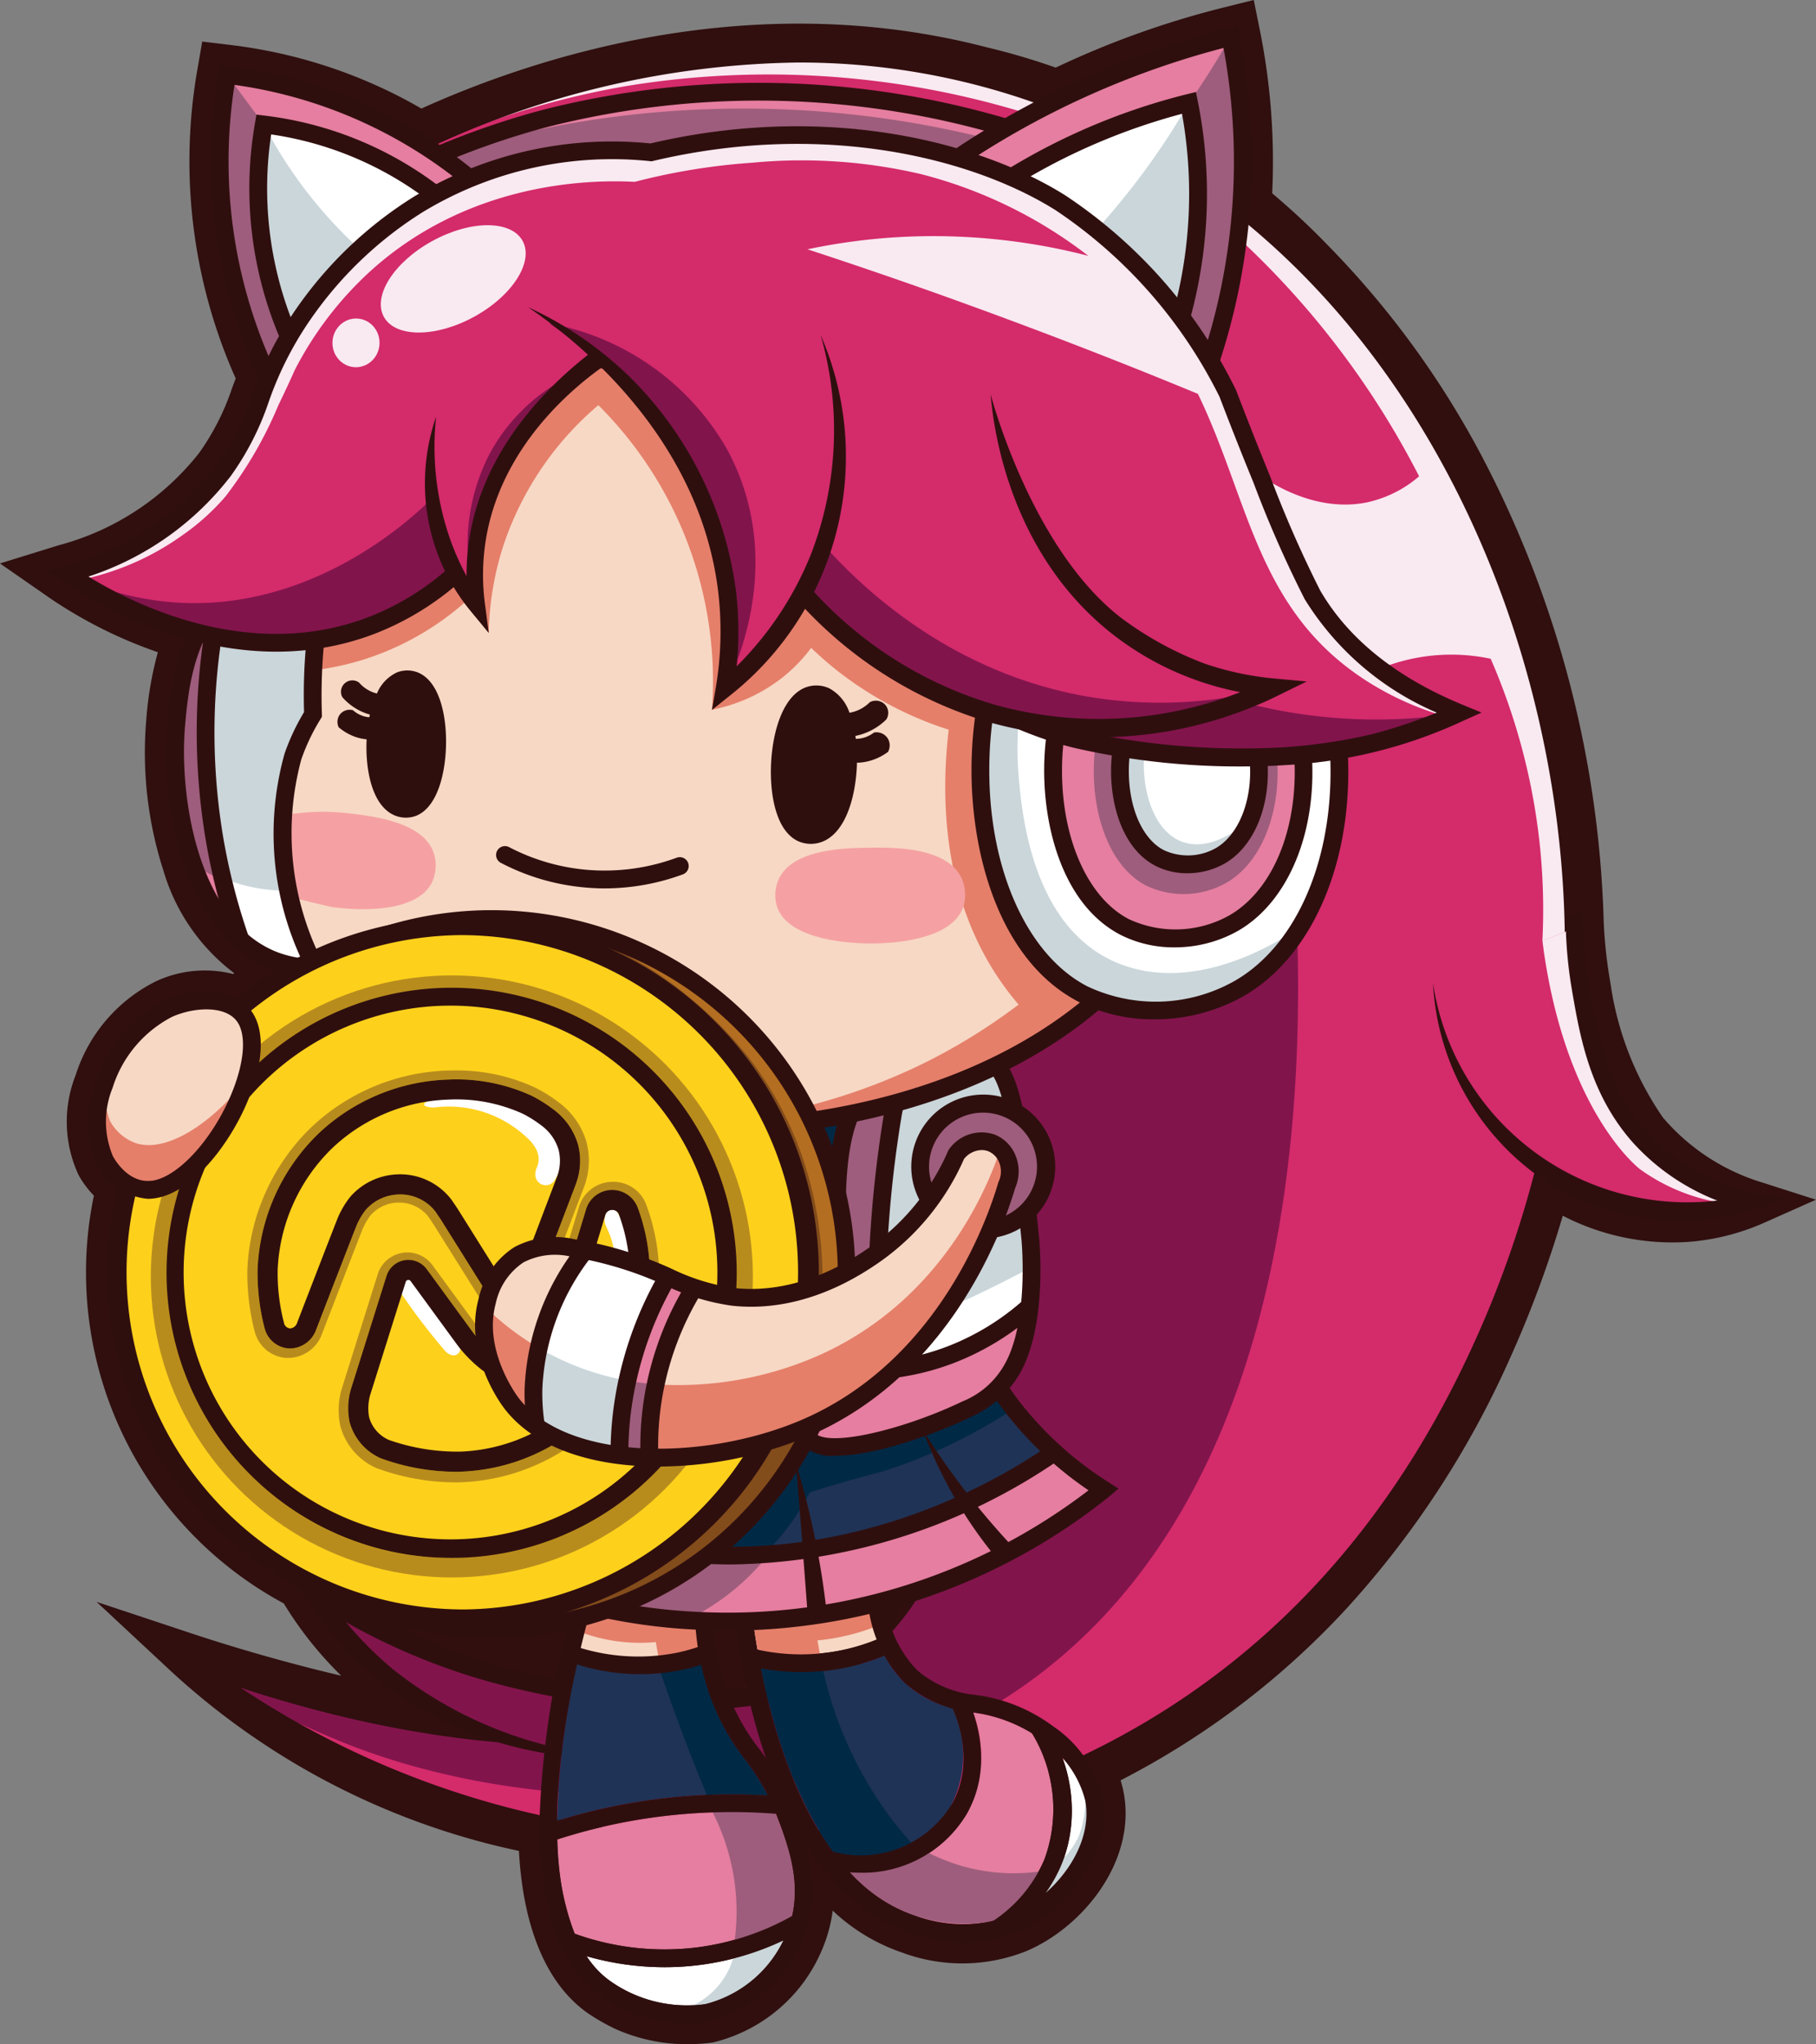 <svg xmlns="http://www.w3.org/2000/svg" width="116.066" height="130.659" viewBox="0 0 116.066 130.659">
    <rect x="0" y="0" width="116.066" height="130.659" fill="#808080" stroke="none"/>
    <defs>
        <style>
            .cls-1{fill:#300f0e}.cls-2{fill:#d42b6b}.cls-3{fill:#82144c}.cls-4{fill:#fdfeff;opacity:.9}.cls-5{fill:#2f0f0e}.cls-6{fill:#fff}.cls-7{fill:#e57ea0}.cls-8{fill:#1f3356}.cls-9{fill:#f7d8c4}.cls-10{fill:#cad6da}.cls-11{fill:#9e5d7c}.cls-12{fill:#002946}.cls-13{fill:#e57f6a}.cls-14{fill:#f5a1a3}.cls-15{fill:#b36e21}.cls-16{fill:#834c1b}.cls-17{fill:#fdd01c}.cls-18{fill:#b88c1c}.cls-19{fill:none;stroke:#2f0f0e;stroke-miterlimit:10;stroke-width:5px}
        </style>
    </defs>
    <g id="Group_1780" data-name="Group 1780" transform="translate(-6999.09 -1244.334)">
        <g id="Group_1732" data-name="Group 1732" transform="translate(6999.09 1244.334)">
            <path id="Path_2108" d="M7012.625 1286.5l1.115-.344a18.252 18.252 0 0 0 9.645-6.395 17.019 17.019 0 0 0 2.275-4.462c.139-.364.283-.739.44-1.128a32.731 32.731 0 0 1-2.593-19.464l.092-.531.536.065a30.485 30.485 0 0 1 12.271 4.246c7.475-3.489 21.038-7.991 35.877-4.131a41.9 41.9 0 0 1 4.82 1.458 56.065 56.065 0 0 1 10.948-3.986l.578-.145.117.584a41.193 41.193 0 0 1 .712 10.716c.115.092.228.186.342.281a45.344 45.344 0 0 1 3.567 3.309 56.612 56.612 0 0 1 9.6 13.077 66.473 66.473 0 0 1 7.7 28.67v.047c.006.2.016.4.019.6a31.4 31.4 0 0 0 .455 4.135c1.1 6.161 3.647 9.216 3.647 9.216a14.777 14.777 0 0 0 7.014 4.589 13.4 13.4 0 0 1-4.419 1.127 14.2 14.2 0 0 1-8.778-2.367 70.231 70.231 0 0 1-3.854 10.767 58.3 58.3 0 0 1-10.077 15.406 50.457 50.457 0 0 1-15.246 11.319 5.823 5.823 0 0 1 .621 1.754c.632 3.577-2.313 7.222-5.4 8.548a8.566 8.566 0 0 1-3.406.686 11.377 11.377 0 0 1-3.6-.627 12.481 12.481 0 0 1-6.351-5.3l-.163.014a8.894 8.894 0 0 1-.142 5.51 8.737 8.737 0 0 1-6.114 5.477 10.059 10.059 0 0 1-5.382-.75 11.468 11.468 0 0 1-1.558-.885c-2.461-1.712-3.8-5.3-3.885-10.4a45.853 45.853 0 0 1-22.816-11.528 114.683 114.683 0 0 0 16.078 4.074 21.115 21.115 0 0 1-3.367-2.17 21.893 21.893 0 0 1-5.275-6.1 22.686 22.686 0 0 1-11.605-25.519 4.986 4.986 0 0 1-1.286-1.485 6.735 6.735 0 0 1-.1-5.282 8.729 8.729 0 0 1 4.42-5.215 5.524 5.524 0 0 1 4.589-.14 22.824 22.824 0 0 1 2.493-1.791c-.071-.024-.143-.047-.211-.073-2.539-.946-4.5-3.276-5.672-6.74a23.083 23.083 0 0 1-1.031-9.052 18.152 18.152 0 0 1 1.139-5.355 27.5 27.5 0 0 1-7.813-3.655z" class="cls-1" data-name="Path 2108" transform="translate(-7009.55 -1250.013)"/>
            <path id="Path_2109" d="M7038.457 1374.032a12.9 12.9 0 0 1-1.771-1.005c-2.637-1.834-4.158-5.413-4.43-10.39a47.225 47.225 0 0 1-22.421-11.656l-4.573-4.262 5.932 1.971c2.7.9 5.474 1.7 8.234 2.393q.735.183 1.473.357a23.552 23.552 0 0 1-3.673-4.62 24.042 24.042 0 0 1-12.138-26.066 6.236 6.236 0 0 1-.979-1.317 8.077 8.077 0 0 1-.191-6.371 10.107 10.107 0 0 1 5.158-6.021 7.373 7.373 0 0 1 4.912-.455l.07-.053a12.668 12.668 0 0 1-4.524-6.552 24.517 24.517 0 0 1-1.1-9.614 22.29 22.29 0 0 1 .743-4.35 29.116 29.116 0 0 1-6.837-3.414l-3.255-2.26 3.786-1.171a16.938 16.938 0 0 0 8.95-5.9 15.755 15.755 0 0 0 2.1-4.141q.112-.3.232-.606a34.074 34.074 0 0 1-2.454-19.732l.313-1.806 1.82.219a32 32 0 0 1 9.828 2.825c.78.367 1.571.782 2.359 1.238 7.28-3.292 21.087-7.826 36.127-3.917a43.43 43.43 0 0 1 4.415 1.3 57.554 57.554 0 0 1 10.693-3.833l1.965-.491.4 1.986a42.438 42.438 0 0 1 .777 10.372 46.6 46.6 0 0 1 3.476 3.239 57.637 57.637 0 0 1 9.832 13.393 68.116 68.116 0 0 1 7.86 29.285l.006.19c.005.147.011.294.014.44a29.943 29.943 0 0 0 .433 3.942 20.065 20.065 0 0 0 3.354 8.585 13.484 13.484 0 0 0 6.379 4.161l3.4 1.089-3.265 1.454a14.719 14.719 0 0 1-4.868 1.241 15.257 15.257 0 0 1-8.048-1.67 71.058 71.058 0 0 1-3.449 9.275 59.626 59.626 0 0 1-10.313 15.765 51.86 51.86 0 0 1-14.5 11.046 7.124 7.124 0 0 1 .212.866c.758 4.291-2.561 8.474-6.208 10.039a11.034 11.034 0 0 1-7.977.1 12.115 12.115 0 0 1-4.427-2.678 9.311 9.311 0 0 1-.518 2.087 10.127 10.127 0 0 1-7.106 6.333l-.112.019a12.075 12.075 0 0 1-1.54.1 11.19 11.19 0 0 1-4.576-.959zm10.785-6.445a7.463 7.463 0 0 0 .1-4.688l-.406-1.553 2.578-.244.452.692a11.1 11.1 0 0 0 5.639 4.752 8.33 8.33 0 0 0 6.038-.019c2.624-1.126 5.1-4.23 4.6-7.058a4.452 4.452 0 0 0-.477-1.344l-.679-1.254 1.284-.621a49.12 49.12 0 0 0 14.835-11.014 56.893 56.893 0 0 0 9.84-15.047 68.691 68.691 0 0 0 3.778-10.557l.491-1.82 1.576 1.036a12.879 12.879 0 0 0 7.925 2.146q.269-.021.537-.054a15.424 15.424 0 0 1-4.076-3.43c-.112-.136-2.792-3.407-3.939-9.85a32.288 32.288 0 0 1-.473-4.317v-.024c0-.139-.01-.278-.016-.417l-.006-.189 1.363-.041-1.364.018a65.314 65.314 0 0 0-7.535-28.073 54.935 54.935 0 0 0-9.376-12.774 44.2 44.2 0 0 0-3.461-3.21l-.33-.272-.545-.444.045-.7a39.7 39.7 0 0 0-.533-9.534 54.92 54.92 0 0 0-9.866 3.679l-.522.254-.546-.2a40.782 40.782 0 0 0-4.663-1.41l-.028-.007c-14.684-3.82-28.2.9-34.958 4.047l-.66.308-.624-.378a29.124 29.124 0 0 0-10.968-3.957 31.343 31.343 0 0 0 2.608 17.9l.249.537-.222.549c-.155.38-.295.747-.431 1.1a18.448 18.448 0 0 1-2.45 4.784 18.852 18.852 0 0 1-8.752 6.344 26.364 26.364 0 0 0 6.037 2.594l1.479.419-.591 1.418a17 17 0 0 0-1.041 4.955 21.649 21.649 0 0 0 .965 8.489c1.037 3.062 2.716 5.1 4.857 5.9.04.015.081.028.122.042l2.783.946-2.451 1.521a21.321 21.321 0 0 0-2.343 1.684l-.706.582-.807-.432a4.244 4.244 0 0 0-3.392.184 7.345 7.345 0 0 0-3.683 4.409 5.48 5.48 0 0 0 .007 4.194 3.716 3.716 0 0 0 .907 1.044l.718.54-.213.872a21.322 21.322 0 0 0 10.91 23.986l.347.18.2.336a20.524 20.524 0 0 0 4.946 5.718 19.926 19.926 0 0 0 3.148 2.03l7.917 4.111-8.782-1.559a115.934 115.934 0 0 1-9.489-2.099 44.516 44.516 0 0 0 16.717 6.87l1.093.205.021 1.111c.079 4.64 1.221 7.856 3.3 9.3a10.227 10.227 0 0 0 1.335.759 8.661 8.661 0 0 0 4.6.649 7.353 7.353 0 0 0 5.057-4.604z" class="cls-1" data-name="Path 2109" transform="translate(-6999.089 -1244.334)"/>
        </g>
        <g id="Group_1737" data-name="Group 1737" transform="translate(7007.485 1247.193)">
            <path id="Path_2110" d="M7065.442 1264.956a59.181 59.181 0 0 1 9.22-3.6 51.32 51.32 0 0 1 22.038-2.113 49.062 49.062 0 0 1 13.179 3.787c21.135 9.938 32.979 37.04 29.917 60.632a59.854 59.854 0 0 1-11.273 27.6 53.854 53.854 0 0 1-20.467 17.289c-16.5 7.794-32.249 4.358-38.582 2.476a56.311 56.311 0 0 1-18.417-9.484 51.046 51.046 0 0 0 15.4 3.9 54.821 54.821 0 0 0 18.246-1.578c4.5-1.056 6.574-1.284 8.63-2.7a18.485 18.485 0 0 0 5.994-8.2c1.968-5.189 4.662-22.3-16.724-60.9a277.153 277.153 0 0 0-17.161-27.109z" class="cls-2" data-name="Path 2110" transform="translate(-7047.644 -1258.396)"/>
            <path id="Path_2111" d="M7068.648 1289.066a228.947 228.947 0 0 1 25.058 1.459c3.357.389 10.993 1.36 16.572 5.8.223.179.451.368.52.425a37.6 37.6 0 0 1 8.547 10.669c3.566 6.444 16.49 65.355-16.29 81.782-11.591 5.809-27.666 5.688-39.1 1.123-3.517-1.4-9.628-4.44-9.474-4.817.12-.293 3.537 1.1 8.572 2.343 4.428 1.089 10.957 2.719 18.211 1.94 4.94-.53 12.925-1.387 17.853-7.745 4.2-5.423 4.035-12.081 4-13.357-.042-1.7-.278-2.793-1.741-8.448-1.968-7.611-2.953-11.416-3.567-13.444a212.537 212.537 0 0 0-11.664-29.6 179.356 179.356 0 0 0-17.497-28.13z" class="cls-3" data-name="Path 2111" transform="translate(-7050.29 -1281.762)"/>
            <path id="Path_2112" d="M7162.381 1263.817a47.008 47.008 0 0 1 9.5 6.159 52.158 52.158 0 0 1 13.512 17.664 66.589 66.589 0 0 1 7.006 28.808l-2.068.012a39.9 39.9 0 0 0-.158-6.065 40.433 40.433 0 0 0-3.147-11.966 12.112 12.112 0 0 0-8.809 1.5 11.788 11.788 0 0 0-4.4 5.082l-6.817-24.153c3.166 5.387 8 8.416 12.119 7.574a7.51 7.51 0 0 0 3.332-1.666 54.735 54.735 0 0 0-12.118-15.753c-1.844-1.653-3.993-4.482-7.857-5.78a14.6 14.6 0 0 0-1.479-.411 56.1 56.1 0 0 0-29.139-3.011 53.768 53.768 0 0 0-12.861 3.9 51.047 51.047 0 0 1 12.9-4.774 52.8 52.8 0 0 1 30.484 2.88z" class="cls-4" data-name="Path 2112" transform="translate(-7100.147 -1259.182)"/>
            <path id="Path_2113" d="M7039.078 1360.511l-3.04-2.336 3.586 1.354c9.7 3.664 19.081 5.348 27.119 4.873s14.146-3.086 17.679-7.547c6.5-8.2 2.528-21.43-2.067-36.746a177.608 177.608 0 0 0-28.971-56.288l-.417-.551.621-.3c7.688-3.743 23.054-9.205 39.606-3.735 14.787 4.887 23.314 16 27.863 24.463a65.859 65.859 0 0 1 7.5 36.185 67.843 67.843 0 0 1-5.72 20.6 58.286 58.286 0 0 1-10.076 15.406 50.566 50.566 0 0 1-17.754 12.45 54.029 54.029 0 0 1-20.951 4.188 57.535 57.535 0 0 1-34.978-12.016zm15.63-96.821a178.533 178.533 0 0 1 28.734 56.093c2.689 8.962 4.645 15.774 5.317 21.821.772 6.943-.322 12.013-3.445 15.957-3.74 4.722-10.138 7.48-18.5 7.975-7.141.423-15.3-.82-23.8-3.606 15.465 10.268 34.872 12.365 51.555 5.358 12.161-5.108 21.324-14.286 27.234-27.279a66.6 66.6 0 0 0 5.623-20.231c2.048-22.608-9.378-51.133-34.589-59.466a45.048 45.048 0 0 0-14.207-2.256 57.071 57.071 0 0 0-23.922 5.634z" class="cls-1" data-name="Path 2113" transform="translate(-7036.039 -1256.919)"/>
            <g id="Group_1734" data-name="Group 1734" transform="translate(9.307 95.835)">
                <path id="Path_2114" d="M7113.1 1699.436c-2.551.569-15 3.079-24.651-4.544a24.248 24.248 0 0 1-5.34-5.907 37.712 37.712 0 0 0 10.881 5.766 32.587 32.587 0 0 0 16.843 1.438 30.645 30.645 0 0 0 8.743-3.114z" class="cls-3" data-name="Path 2114" transform="translate(-7081.721 -1686.652)"/>
                <g id="Group_1733" data-name="Group 1733">
                    <path id="Path_2115" d="M7100.75 1692.371a26.041 26.041 0 0 1-16.334-5.658 23.027 23.027 0 0 1-3-3.009 40.892 40.892 0 0 0 8.616 3.651c7.523 2.209 21.441 3.912 25.939-2.783a8.612 8.612 0 0 0 1.37-3.844 11.155 11.155 0 0 1-1.766 2.8c-7.079 8.171-24.073 3.1-25.238 2.739a36.71 36.71 0 0 1-13.331-7.558 22.714 22.714 0 0 0 6.685 8.859c7.623 6.032 17.131 4.803 17.059 4.803z" class="cls-5" data-name="Path 2115" transform="translate(-7077.002 -1678.715)"/>
                </g>
            </g>
            <g id="Group_1736" data-name="Group 1736" transform="translate(83.191 55.447)">
                <path id="Path_2116" d="M7412.47 1505.24c-.034.218-.11.737-.155 1.469a18.366 18.366 0 0 0 .273 4.415l.02.107c.021.111.045.224.069.336l.035.158.075.313.047.19c.025.1.053.2.079.3.021.071.04.142.062.213.028.095.058.191.088.286l.073.229c.031.093.063.186.1.278s.056.161.087.241.067.181.1.271.067.168.1.252.074.176.113.265.075.173.116.26l.121.258.135.267c.045.089.084.168.131.251s.1.183.15.274.093.163.141.244.112.187.17.28.1.157.148.236c.062.1.128.192.193.287.052.075.1.15.153.224.072.1.148.2.224.3.051.068.1.138.155.206.086.11.178.22.269.329.047.057.092.114.14.17.142.165.288.328.441.49a15.283 15.283 0 0 0 7.15 4.189 16.116 16.116 0 0 1-13.448-2.246 15.754 15.754 0 0 1-6.355-11.814l6.657-2.667 1.5-.6z" class="cls-2" data-name="Path 2116" transform="translate(-7403.332 -1504.267)"/>
                <path id="Path_2117" d="M7434.474 1506.36l.479 1.215q.17 2.016.206 4.038a15.962 15.962 0 0 0 1.166 3.93 15.211 15.211 0 0 0 2.641 3.957 16.155 16.155 0 0 0 6.875 4.348 12.183 12.183 0 0 1-6.633-2.287s-4.486-3.36-6.076-13.413a28.652 28.652 0 0 1-.165-1.2v.014z" class="cls-4" data-name="Path 2117" transform="translate(-7425.971 -1505.132)"/>
                <g id="Group_1735" data-name="Group 1735">
                    <path id="Path_2118" d="M7418.416 1520.669a15.932 15.932 0 0 0 6.313-1.505 13.031 13.031 0 0 1-5.4-1.486 12.708 12.708 0 0 1-3.51-2.725c-2.454-2.753-3.056-5.906-3.647-9.216a31.036 31.036 0 0 1-.475-4.78l-1.041.24a27.529 27.529 0 0 0 .4 4.727c.509 2.968 1.144 6.662 3.913 9.772a14.218 14.218 0 0 0 5.374 3.689 16.43 16.43 0 0 1-18.167-13.913 16.231 16.231 0 0 0 6.587 12.251 15.629 15.629 0 0 0 2.779 1.591 15.967 15.967 0 0 0 6.874 1.355z" class="cls-5" data-name="Path 2118" transform="translate(-7402.175 -1500.956)"/>
                </g>
            </g>
        </g>
        <g id="Group_1746" data-name="Group 1746" transform="translate(7033.572 1344.593)">
            <path id="Path_2119" d="M7294.352 1738.925a5.337 5.337 0 0 1 1.457 2.721c.384 2.167-.826 4.382-2.532 5.89a9 9 0 0 0 .965-1.715 9.619 9.619 0 0 0 .11-6.896z" class="cls-6" data-name="Path 2119" transform="translate(-7260.916 -1726.81)"/>
            <path id="Path_2120" d="M7169.819 1754.215l.052.131.01.025c.649 1.7 1.511 3.968.969 6.368a16.647 16.647 0 0 1-6.059 2.012 16.878 16.878 0 0 1-7.834-.872 17.242 17.242 0 0 1-1.114-6.026 36.133 36.133 0 0 1 13.976-1.637z" class="cls-7" data-name="Path 2120" transform="translate(-7154.708 -1738.542)"/>
            <path id="Path_2121" d="M7245.627 1732.545a7.87 7.87 0 0 0 .405-6.466 10.128 10.128 0 0 1 3.742 1.3 9.3 9.3 0 0 1 .82 8.067 8.685 8.685 0 0 1-3.319 3.969 9.11 9.11 0 0 1-5-.367 9.959 9.959 0 0 1-4.126-2.762c.232.019.462.031.69.031a7.736 7.736 0 0 0 6.788-3.772z" class="cls-7" data-name="Path 2121" transform="translate(-7218.316 -1716.883)"/>
            <path id="Path_2122" d="M7171.314 1791.76a17.714 17.714 0 0 0 5.355-1.573 7.5 7.5 0 0 1-4.986 4.074 8.493 8.493 0 0 1-6.054-1.456 5.9 5.9 0 0 1-1.532-1.606 18.086 18.086 0 0 0 4.975.7 17.626 17.626 0 0 0 2.242-.139z" class="cls-6" data-name="Path 2122" transform="translate(-7161.087 -1766.424)"/>
            <path id="Path_2123" d="M7215.709 1711.136a13.956 13.956 0 0 0 5.322-1.055 6.921 6.921 0 0 0 1.312 1.748 6.486 6.486 0 0 0 3.028 1.6 6.982 6.982 0 0 1-.063 6.187 6.785 6.785 0 0 1-7.577 2.984c-2.576-3.526-3.926-8.36-4.595-11.7a14.217 14.217 0 0 0 2.573.236z" class="cls-8" data-name="Path 2123" transform="translate(-7198.984 -1704.519)"/>
            <path id="Path_2124" d="M7160.971 1709.911a9.035 9.035 0 0 0 4.038-.4 16.32 16.32 0 0 0 .585 2.041 14.561 14.561 0 0 0 2.195 3.981 16.248 16.248 0 0 1 1.477 2.33 37.679 37.679 0 0 0-9.927.7 37.488 37.488 0 0 0-3.54.92 50.308 50.308 0 0 1 1.48-10.9 9.036 9.036 0 0 0 3.692 1.328z" class="cls-8" data-name="Path 2124" transform="translate(-7154.674 -1703.358)"/>
            <path id="Path_2125" d="M7168.343 1694.966a7.483 7.483 0 0 1-2.074 1.025 8.367 8.367 0 0 1-5.886-.5 26.625 26.625 0 0 0 1.084-2.874q.223-.719.393-1.4a29.648 29.648 0 0 0 6.3 1.687 17.537 17.537 0 0 0 .183 2.062z" class="cls-9" data-name="Path 2125" transform="translate(-7158.217 -1689.946)"/>
            <path id="Path_2126" d="M7218.416 1699.046a10.58 10.58 0 0 0 .423 1.469 12.8 12.8 0 0 1-2.581.755 12.948 12.948 0 0 1-5.067-.107 42.103 42.103 0 0 1-.278-1.832c.66.033 1.325.056 2 .056a46.848 46.848 0 0 0 5.503-.341z" class="cls-9" data-name="Path 2126" transform="translate(-7197.266 -1695.992)"/>
            <path id="Path_2127" d="M7295.4 1753.129a6.916 6.916 0 0 0 .405-2.23 4.686 4.686 0 0 1-.235 4.5 3.931 3.931 0 0 1-2.3 1.388l.447-1.623a5.01 5.01 0 0 0 1.683-2.035z" class="cls-10" data-name="Path 2127" transform="translate(-7260.916 -1736.064)"/>
            <path id="Path_2128" d="M7201.483 1750.512l.053.131.009.024c.649 1.7 1.512 3.968.969 6.368a6.9 6.9 0 0 1-2.2 1.591 6.811 6.811 0 0 1-1.546.489 13.962 13.962 0 0 0 .106-3.973 14.119 14.119 0 0 0-2.059-5.828z" class="cls-11" data-name="Path 2128" transform="translate(-7186.373 -1734.839)"/>
            <path id="Path_2129" d="M7250.578 1766.25a3.369 3.369 0 0 1-.371 1.213 4.247 4.247 0 0 1-2.932 2 10.089 10.089 0 0 1-5-.366 9.959 9.959 0 0 1-4.126-2.762 6.258 6.258 0 0 0 .69.031 7.247 7.247 0 0 0 4.076-1.406 12 12 0 0 0 7.659 1.286z" class="cls-11" data-name="Path 2129" transform="translate(-7218.316 -1746.932)"/>
            <path id="Path_2130" d="M7196.116 1792.464a4.757 4.757 0 0 0 .487-1.115 17.847 17.847 0 0 0 3.217-1.163 7.506 7.506 0 0 1-4.985 4.074 5.6 5.6 0 0 1-.78.08 5.013 5.013 0 0 0 2.061-1.876z" class="cls-10" data-name="Path 2130" transform="translate(-7184.238 -1766.424)"/>
            <path id="Path_2131" d="M7217 1711.836a24.872 24.872 0 0 0 3.977 9.315 23.894 23.894 0 0 0 1.987 2.462 7.169 7.169 0 0 1-5.229.315c-2.576-3.526-3.926-8.36-4.595-11.7a10.441 10.441 0 0 1 3.86-.391z" class="cls-12" data-name="Path 2131" transform="translate(-7198.984 -1705.847)"/>
            <path id="Path_2132" d="M7185.9 1713.792q-.538-1.465-1.023-2.892a16.02 16.02 0 0 0 2.613-1.127 8.277 8.277 0 0 0 .248 1.693 10.581 10.581 0 0 0 .325 1.008 14.613 14.613 0 0 0 2.2 3.982 16.271 16.271 0 0 1 1.476 2.33 38.527 38.527 0 0 0-3.9-.038q-.991-2.382-1.939-4.956z" class="cls-12" data-name="Path 2132" transform="translate(-7177.146 -1704.281)"/>
            <path id="Path_2133" d="M7165.518 1694.641a10.877 10.877 0 0 1-5.3-.833l1.517-2.586a29.624 29.624 0 0 0 6.294 1.687 17.228 17.228 0 0 0 .187 2.057l-2.375 1.422z" class="cls-13" data-name="Path 2133" transform="translate(-7158.088 -1689.946)"/>
            <path id="Path_2134" d="M7212.916 1697.314a18.968 18.968 0 0 0 2.7-.086 8.9 8.9 0 0 0 2.682-.864l.9 1.077a13.761 13.761 0 0 1-4.166 1.066l.245 1.4a8.882 8.882 0 0 1-3.009-.4 8.762 8.762 0 0 1-1.078-.42 43.376 43.376 0 0 1-.279-1.832c.661.036 1.326.059 2.005.059z" class="cls-13" data-name="Path 2134" transform="translate(-7197.266 -1693.919)"/>
            <g id="Group_1738" data-name="Group 1738" transform="translate(12.421 2.263)">
                <path id="Path_2135" d="M7220.3 1717.173a8.551 8.551 0 0 0 3.4-.687c3.092-1.326 6.036-4.972 5.4-8.548a7.683 7.683 0 0 0-3.166-4.553 10.566 10.566 0 0 0-4.96-2.012 6.656 6.656 0 0 1-3.744-1.585 7.28 7.28 0 0 1-1.989-4.224l-1.122.182a8.381 8.381 0 0 0 2.327 4.864 7.753 7.753 0 0 0 4.312 1.878 9.482 9.482 0 0 1 4.481 1.795 6.568 6.568 0 0 1 2.742 3.854c.537 3.029-2.038 6.151-4.731 7.306a8.535 8.535 0 0 1-6.2.027c-8.87-2.96-10.4-19.479-10.409-19.645l-1.132.1c.061.71 1.611 17.431 11.181 20.625a11.364 11.364 0 0 0 3.61.623z" class="cls-5" data-name="Path 2135" transform="translate(-7205.519 -1695.563)"/>
            </g>
            <g id="Group_1739" data-name="Group 1739">
                <path id="Path_2136" d="M7153.691 1685.6a5.928 5.928 0 0 0 .428.655 1.517 1.517 0 0 0 .44.4c-3.705 12.576-3.435 22.355.834 25.324a8.493 8.493 0 0 0 6.055 1.456 7.623 7.623 0 0 0 5.286-4.763c1.017-2.721.018-5.336-.711-7.246l-.01-.024a14.3 14.3 0 0 0-2.048-3.629 14.526 14.526 0 0 1-2.2-3.982 17.225 17.225 0 0 1-.993-5.81h1.136a16.04 16.04 0 0 0 .926 5.427 13.4 13.4 0 0 0 2.046 3.7 15.4 15.4 0 0 1 2.188 3.889l.01.025c.794 2.079 1.881 4.926.716 8.049a8.736 8.736 0 0 1-6.115 5.477v-.006a6.374 6.374 0 0 1-1.37.127 9.8 9.8 0 0 1-5.569-1.755c-2.573-1.789-3.92-5.627-3.894-11.1a58.606 58.606 0 0 1 2.845-16.214z" class="cls-5" data-name="Path 2136" transform="translate(-7150.851 -1685.603)"/>
            </g>
            <g id="Group_1740" data-name="Group 1740" transform="translate(13.288 4.312)">
                <path id="Path_2137" d="M7212.77 1706.887a13.976 13.976 0 0 0 5.823-1.271l-.473-1.033a12.893 12.893 0 0 1-8.516.779l-.272 1.1a14.361 14.361 0 0 0 3.438.425z" class="cls-5" data-name="Path 2137" transform="translate(-7209.332 -1704.583)"/>
            </g>
            <g id="Group_1741" data-name="Group 1741" transform="translate(1.882 4.861)">
                <path id="Path_2138" d="M7166.71 1708.534a11.915 11.915 0 0 0 1.52-.491l-.444-1.046a11.638 11.638 0 0 1-1.726.51 12.689 12.689 0 0 1-6.792-.5l-.136 1.077a13.324 13.324 0 0 0 7.578.45z" class="cls-5" data-name="Path 2138" transform="translate(-7159.132 -1706.997)"/>
            </g>
            <g id="Group_1742" data-name="Group 1742" transform="translate(18.256 8.157)">
                <path id="Path_2139" d="M7233.469 1732.785a7.738 7.738 0 0 0 6.786-3.775c2.033-3.547.055-7.346-.03-7.506l-1 .533c.073.137 1.769 3.4.044 6.407a6.808 6.808 0 0 1-7.771 2.939l-.3 1.1a8.676 8.676 0 0 0 2.271.302z" class="cls-5" data-name="Path 2139" transform="translate(-7231.198 -1721.504)"/>
            </g>
            <g id="Group_1743" data-name="Group 1743" transform="translate(.626 14.428)">
                <path id="Path_2140" d="M7153.96 1752.035a36.164 36.164 0 0 1 3.914-1.043 36.607 36.607 0 0 1 10.244-.641l.087-1.133a37.746 37.746 0 0 0-10.56.661 37.337 37.337 0 0 0-4.039 1.076z" class="cls-5" data-name="Path 2140" transform="translate(-7153.606 -1749.105)"/>
            </g>
            <g id="Group_1744" data-name="Group 1744" transform="translate(1.633 22.08)">
                <path id="Path_2141" d="M7164.389 1786.183a17.583 17.583 0 0 0 2.243-.143 17.794 17.794 0 0 0 6.7-2.272l-.57-.983a16.663 16.663 0 0 1-6.27 2.128 16.9 16.9 0 0 1-8.05-.951l-.4 1.063a18.144 18.144 0 0 0 6.347 1.158z" class="cls-5" data-name="Path 2141" transform="translate(-7158.039 -1782.785)"/>
            </g>
            <g id="Group_1745" data-name="Group 1745" transform="translate(28.105 9.779)">
                <path id="Path_2142" d="M7275.938 1742.236a9.48 9.48 0 0 0 3.828-4.361c1.915-4.511-.675-8.761-.977-9.231l-.956.614a9.341 9.341 0 0 1 .888 8.174 8.855 8.855 0 0 1-4.174 4.463z" class="cls-5" data-name="Path 2142" transform="translate(-7274.547 -1728.644)"/>
            </g>
        </g>
        <g id="Group_1747" data-name="Group 1747" transform="translate(7024.553 1310.262)">
            <path id="Path_2143" d="M7117.537 1538.435c-.41 10.025-1.865 14.907-3.235 17.5-.259.489-.987 1.793-.445 2.754.912 1.615 4.841 1.231 7.917.681a17.457 17.457 0 0 0 1.455-11.368 17.846 17.846 0 0 0-5.692-9.567z" class="cls-10" data-name="Path 2143" transform="translate(-7113.09 -1537.541)"/>
            <path id="Path_2144" d="M7117.537 1538.435c-.41 10.025-1.865 14.907-3.235 17.5-.259.489-.987 1.793-.445 2.754.912 1.615 4.841 1.231 7.917.681l.917-2.349c-2.014.728-4.457 1.339-5.415.316-1-1.062.157-3.3.969-5.926a28.462 28.462 0 0 0 .964-11.776z" class="cls-11" data-name="Path 2144" transform="translate(-7113.09 -1537.541)"/>
            <path id="Path_2145" d="M7111.424 1555.931c-.674-1.2.086-2.633.41-3.246l.028-.052c1.765-3.349 2.827-9.061 3.158-16.976l.048-1.156.885.745a17.871 17.871 0 0 1 5.891 9.593 17.41 17.41 0 0 1-1.5 11.753l-.129.25-.277.05a26.725 26.725 0 0 1-4.573.49c-2.113-.001-3.391-.482-3.941-1.451zm9.313-10.84a16.616 16.616 0 0 0-4.64-8.181c-.394 7.465-1.479 12.929-3.23 16.252l-.028.054c-.238.449-.795 1.5-.424 2.156.259.46 1.464 1.41 7.042.451a16.27 16.27 0 0 0 1.28-10.733z" class="cls-5" data-name="Path 2145" transform="translate(-7111.154 -1534.5)"/>
            <path id="Path_2146" d="M7127.856 1563.545c.43 0 .981-.035 1.708-.109a36.31 36.31 0 0 0 2.639-.365l-.2-1.119c-.841.148-1.7.267-2.558.353-1.908.194-2.254.067-2.315 0-.272-.283.015-1.182.108-1.477l.009-.025a51.638 51.638 0 0 0 1.928-10.967 20.246 20.246 0 0 0-.194-4.465l-1.122.171a19.315 19.315 0 0 1 .184 4.217 51.741 51.741 0 0 1-1.878 10.7l-.008.023c-.175.551-.587 1.839.154 2.61.278.293.628.453 1.545.453z" class="cls-5" data-name="Path 2146" transform="translate(-7122.539 -1542.904)"/>
        </g>
        <g id="Group_1748" data-name="Group 1748" transform="translate(7031.128 1305.956)">
            <path id="Path_2147" d="M7170.156 1520.541a49.644 49.644 0 0 0 .919 17.159 48.776 48.776 0 0 0 1.513 5.159 28.1 28.1 0 0 1-5.62 2.47 29.983 29.983 0 0 1-9.523 1.26 31.931 31.931 0 0 1-14.374-3.947 40.914 40.914 0 0 0 .569-21.486 32.5 32.5 0 0 1 26.516-.616z" class="cls-9" data-name="Path 2147" transform="translate(-7142.395 -1517.454)"/>
            <path id="Path_2148" d="M7171.477 1520.541a49.766 49.766 0 0 0 .92 17.159q.428 1.83.961 3.5a31.663 31.663 0 0 1-28.579-.332 38.166 38.166 0 0 0 1.171-6.222 38.912 38.912 0 0 0-.989-13.494 32.5 32.5 0 0 1 26.516-.616z" class="cls-13" data-name="Path 2148" transform="translate(-7143.714 -1517.454)"/>
            <path id="Path_2149" d="M7172.091 1529.135a49.83 49.83 0 0 0 .919 17.159q.3 1.292.661 2.513a31.982 31.982 0 0 1-19.231 2.831 29.922 29.922 0 0 1-8.817-3.045 38.134 38.134 0 0 0 .942-5.347 38.99 38.99 0 0 0-.989-13.494l8.961 10z" class="cls-8" data-name="Path 2149" transform="translate(-7144.33 -1526.048)"/>
            <path id="Path_2150" d="M7172.091 1529.135a49.83 49.83 0 0 0 .919 17.159q.3 1.292.661 2.513a32.769 32.769 0 0 1-19.231 2.831 29.452 29.452 0 0 0-.14-10 40.478 40.478 0 0 1-6.249-6.323 39.709 39.709 0 0 1-1.875-2.581l-.6-2.979 8.961 10z" class="cls-12" data-name="Path 2150" transform="translate(-7144.33 -1526.048)"/>
            <path id="Path_2151" d="M7155.128 1545.253a32.5 32.5 0 0 1-14.63-4.016l-.406-.221.133-.441a40.325 40.325 0 0 0 .561-21.189l-.109-.448.417-.2a32.57 32.57 0 0 1 11.2-3.064 33.174 33.174 0 0 1 15.43 2.358l.387.158-.035.415a53.723 53.723 0 0 0 1.252 17.057 53.155 53.155 0 0 0 1.5 5.1l.154.443-.407.235a28.724 28.724 0 0 1-5.734 2.52 30.616 30.616 0 0 1-8.9 1.3c-.271.003-.541 0-.813-.007zm13.093-9.326a54.794 54.794 0 0 1-1.313-17 32.086 32.086 0 0 0-14.517-2.123 31.441 31.441 0 0 0-10.4 2.764 41.431 41.431 0 0 1-.552 20.885 31.327 31.327 0 0 0 13.715 3.662 29.557 29.557 0 0 0 9.337-1.234 27.611 27.611 0 0 0 5.1-2.19 54.138 54.138 0 0 1-1.369-4.764z" class="cls-5" data-name="Path 2151" transform="translate(-7140.092 -1515.55)"/>
            <path id="Path_2152" d="M7159.013 1616.776a36.017 36.017 0 0 0 14.221-3.014l-.452-1.043a34.015 34.015 0 0 1-19.018 2.489 32.172 32.172 0 0 1-8.558-2.695l-.49 1.026a33.155 33.155 0 0 0 14.3 3.237z" class="cls-5" data-name="Path 2152" transform="translate(-7143.665 -1590.482)"/>
            <path id="Path_2153" d="M7153.319 1540.915l17.571-9.93-.56-.989-16.8 9.493-8.95-9.463-.826.781z" class="cls-5" data-name="Path 2153" transform="translate(-7142.925 -1526.713)"/>
        </g>
        <g id="Group_1753" data-name="Group 1753" transform="translate(7021.384 1329.739)">
            <path id="Path_2154" d="M7140.659 1623.9a19.326 19.326 0 0 0 2.156 3.452 23.082 23.082 0 0 0 5.734 5.163 38.152 38.152 0 0 1-26.135 8.378 35.932 35.932 0 0 1-21.185-8.205 35.388 35.388 0 0 0 4.167-3.578 31.4 31.4 0 0 0 4.49-5.667 36.883 36.883 0 0 0 13.911 3.438 38.166 38.166 0 0 0 16.862-2.981z" class="cls-8" data-name="Path 2154" transform="translate(-7100.315 -1622.71)"/>
            <path id="Path_2155" d="M7147.8 1623.9l2.155 3.452a34.237 34.237 0 0 1-8.329 3.988c-.166.053-1.252.319-2.722.748-.847.247-1.536.462-1.983.6a15.113 15.113 0 0 1-1.882 2.84 15.356 15.356 0 0 1-4.715 3.757l-19.854-8.264a25.9 25.9 0 0 0 3.126-2.892 26.58 26.58 0 0 0 3.431-4.69 36.865 36.865 0 0 0 13.91 3.438 38.175 38.175 0 0 0 16.863-2.977z" class="cls-12" data-name="Path 2155" transform="translate(-7107.457 -1622.71)"/>
            <path id="Path_2156" d="M7145.412 1651.834l3.137 2.386a38.154 38.154 0 0 1-26.135 8.378 35.931 35.931 0 0 1-21.185-8.206l3.433-2.863a34.123 34.123 0 0 0 40.751.3z" class="cls-7" data-name="Path 2156" transform="translate(-7100.315 -1644.417)"/>
            <path id="Path_2157" d="M7121.612 1662.69a41.5 41.5 0 0 1-8.234-1.719c-.158-.05-1.13-.356-2.112-.732a36.624 36.624 0 0 1-10.038-5.847l3.433-2.863a33.941 33.941 0 0 0 3.461 2.34 38.283 38.283 0 0 0 4.69 2.292c5.736 2.265 13.483 2.222 14.328 2.211a14.845 14.845 0 0 1-5.528 4.317z" class="cls-11" data-name="Path 2157" transform="translate(-7100.315 -1644.417)"/>
            <path id="Path_2158" d="M7119.274 1638.972a36.659 36.659 0 0 1-21.523-8.341l-.544-.465.579-.424a34.968 34.968 0 0 0 4.1-3.52 31.1 31.1 0 0 0 4.41-5.565l.267-.432.458.217a36.551 36.551 0 0 0 13.7 3.384 37.468 37.468 0 0 0 16.61-2.936l.5-.214.236.488a18.822 18.822 0 0 0 2.093 3.352 22.379 22.379 0 0 0 5.593 5.034l.645.414-.582.5a38.922 38.922 0 0 1-24.313 8.576q-1.098-.004-2.229-.068zm19.985-13.759a20.093 20.093 0 0 1-1.978-3.073 38.654 38.654 0 0 1-16.622 2.819 37.787 37.787 0 0 1-13.667-3.28 32.417 32.417 0 0 1-4.3 5.342 35.82 35.82 0 0 1-3.655 3.2 35.7 35.7 0 0 0 20.3 7.615 37.916 37.916 0 0 0 25.147-7.763 23.22 23.22 0 0 1-5.224-4.859z" class="cls-5" data-name="Path 2158" transform="translate(-7097.207 -1620.224)"/>
            <path id="Path_2159" d="M7135.274 1657.476a37.831 37.831 0 0 0 20.96-6.707l-.655-.928c-2.783 1.963-12.854 8.2-25.6 6.058a32.587 32.587 0 0 1-14.474-6.349l-.695.9a33.734 33.734 0 0 0 14.98 6.57 33.078 33.078 0 0 0 5.484.456z" class="cls-5" data-name="Path 2159" transform="translate(-7110.81 -1642.887)"/>
            <g id="Group_1749" data-name="Group 1749" transform="translate(36.675 5.967)">
                <path id="Path_2160" d="M7263.356 1654.717l1.021-.742a47.747 47.747 0 0 1-3.095-3.648 49.045 49.045 0 0 1-2.662-3.84 28.574 28.574 0 0 0 1.685 3.714 28.075 28.075 0 0 0 3.051 4.516z" class="cls-5" data-name="Path 2160" transform="translate(-7258.622 -1646.487)"/>
            </g>
            <g id="Group_1750" data-name="Group 1750" transform="translate(28.577 8.117)">
                <path id="Path_2161" d="M7224.94 1665.429c-.105-.947-.24-1.93-.414-2.946a51.814 51.814 0 0 0-1.543-6.535q.245 3.047.48 6.109.137 1.788.271 3.582z" class="cls-5" data-name="Path 2161" transform="translate(-7222.983 -1655.948)"/>
            </g>
            <g id="Group_1751" data-name="Group 1751" transform="translate(17.122 7.922)">
                <path id="Path_2162" d="M7173.606 1665.091c.3-.805.577-1.673.828-2.6a31.2 31.2 0 0 0 1.055-7.4 106.316 106.316 0 0 1-2.084 7.034q-.412 1.232-.84 2.415z" class="cls-5" data-name="Path 2162" transform="translate(-7172.564 -1655.089)"/>
            </g>
            <g id="Group_1752" data-name="Group 1752" transform="translate(6.478 5.911)">
                <path id="Path_2163" d="M7126.478 1654.419a18.581 18.581 0 0 0 1.419-1.588 19.99 19.99 0 0 0 3.429-6.59 46.658 46.658 0 0 1-4.259 5.854c-.448.525-.9 1.028-1.345 1.507z" class="cls-5" data-name="Path 2163" transform="translate(-7125.721 -1646.241)"/>
            </g>
        </g>
        <g id="Group_1754" data-name="Group 1754" transform="translate(7049.892 1310.733)">
            <path id="Path_2164" d="M7236.864 1539.65c1.728.988 2.085 4.54 2.8 11.643 0 0 .544 5.41-1.179 8.369a5.932 5.932 0 0 1-2.919 2.548c-3.153 1.521-9.039 3.393-10.2 1.762-.447-.63.045-1.631.247-2.1 3.492-8.2-.5-17.025 4.394-21.111 1.959-1.635 4.962-2.194 6.857-1.111z" class="cls-6" data-name="Path 2164" transform="translate(-7224.615 -1538.52)"/>
            <path id="Path_2165" d="M7237.106 1539.443c.417.286 1.226.992 2.058 5.114a42.242 42.242 0 0 1 .822 8.349q-1.837.981-3.864 1.939a83.4 83.4 0 0 1-6.514 2.728c-1.652 3.077-3.55 6.4-4 6.192-.275-.127.021-1.573.246-2.1 3.494-8.2-.5-17.026 4.395-21.111 2.037-1.699 5.131-2.296 6.857-1.111z" class="cls-10" data-name="Path 2165" transform="translate(-7224.857 -1538.313)"/>
            <path id="Path_2166" d="M7230.532 1561.7c1.934 1.6 7.29-2.4 9.093-3.808a8.907 8.907 0 0 1-1.142 4.051 6.439 6.439 0 0 1-.841 1.13 6.943 6.943 0 0 1-2.079 1.418c-3.153 1.52-9.039 3.392-10.2 1.762-.447-.63.045-1.631.247-2.1 3.64-8.552-.667-16.907 4.394-21.111a7.187 7.187 0 0 1 1.593-1c-.493 3.693-1.3 10.215-1.733 16.693-.057.924-.133 2.305.668 2.965z" class="cls-7" data-name="Path 2166" transform="translate(-7224.615 -1540.803)"/>
            <path id="Path_2167" d="M7231.582 1560.968c.088-3.547.321-6.626.572-9.128.508-5.015 1.059-7.277 2.8-8.8a5.989 5.989 0 0 1 1.593-1l-1.915 17.845z" class="cls-11" data-name="Path 2167" transform="translate(-7229.558 -1540.803)"/>
            <path id="Path_2168" d="M7222.966 1562.357c-.6-.845-.121-1.95.139-2.544l.046-.108c1.549-3.638 1.583-7.489 1.614-10.886.039-4.319.074-8.048 2.939-10.439 2.213-1.846 5.438-2.348 7.5-1.167 1.982 1.133 2.326 4.563 3.082 12.079.024.228.542 5.629-1.253 8.711a7.627 7.627 0 0 1-.922 1.238 7.486 7.486 0 0 1-2.243 1.536c-1.679.809-5.792 2.441-8.548 2.441a2.763 2.763 0 0 1-2.354-.861zm11.678-24.158c-1.646-.941-4.375-.479-6.211 1.053-2.463 2.054-2.5 5.54-2.531 9.577-.032 3.5-.069 7.474-1.706 11.32l-.05.117c-.158.361-.485 1.11-.255 1.432.771 1.086 5.821-.176 9.487-1.945a5.366 5.366 0 0 0 2.675-2.323c1.61-2.763 1.111-7.974 1.105-8.026-.673-6.682-1.041-10.364-2.515-11.206l.281-.493z" class="cls-5" data-name="Path 2168" transform="translate(-7222.676 -1536.576)"/>
            <path id="Path_2169" d="M7245.165 1561.978a1.569 1.569 0 0 0 .205-.012 16.329 16.329 0 0 0 3.441-.913 17.073 17.073 0 0 0 5.186-3.182l-.755-.85a15.92 15.92 0 0 1-4.841 2.972 15.171 15.171 0 0 1-3.189.848.714.714 0 0 1-.566-.213 1.077 1.077 0 0 1-.194-.676 75.391 75.391 0 0 1 .995-14.764c.233-1.16.479-2.332.73-3.486l-1.109-.243c-.253 1.16-.5 2.339-.736 3.505a76.609 76.609 0 0 0-1.017 15.011 2.137 2.137 0 0 0 .494 1.422 1.826 1.826 0 0 0 1.356.581z" class="cls-5" data-name="Path 2169" transform="translate(-7238.609 -1540.35)"/>
        </g>
        <g id="Group_1755" data-name="Group 1755" transform="translate(7025.639 1249.622)">
            <path id="Path_2170" d="M7156.59 1273.491a67.736 67.736 0 0 0-29.137.146 64.557 64.557 0 0 0-7.621 2.266l3.754 4.472a56.918 56.918 0 0 1 25.021-1.218z" class="cls-7" data-name="Path 2170" transform="translate(-7118.947 -1270.981)"/>
            <path id="Path_2171" d="M7155.554 1276.763a64.468 64.468 0 0 0-28.02-.724 61.279 61.279 0 0 0-7.674 2.072l3.639 4.566a56.912 56.912 0 0 1 25.045-.585z" class="cls-11" data-name="Path 2171" transform="translate(-7118.969 -1273.187)"/>
            <path id="Path_2172" d="M7116.41 1273.292a50.792 50.792 0 0 1 7.938-2.849 54.96 54.96 0 0 1 29.979.821l.328-1.088a56.092 56.092 0 0 0-30.6-.831 51.942 51.942 0 0 0-8.116 2.912z" class="cls-5" data-name="Path 2172" transform="translate(-7115.939 -1267.606)"/>
        </g>
        <g id="Group_1756" data-name="Group 1756" transform="translate(7056.026 1246.004)">
            <path id="Path_2173" d="M7274.476 1254.743a55.231 55.231 0 0 0-20.79 10.177l17.97 14.5a40.487 40.487 0 0 0 2.82-24.674z" class="cls-7" data-name="Path 2173" transform="translate(-7252.773 -1254.048)"/>
            <path id="Path_2174" d="M7297.77 1254.743a48.664 48.664 0 0 1-2.644 4.207 49.838 49.838 0 0 1-11.3 11.495l11.12 8.971a40.468 40.468 0 0 0 2.82-24.674z" class="cls-11" data-name="Path 2174" transform="translate(-7276.069 -1254.048)"/>
            <path id="Path_2175" d="M7281.905 1273.261a40.323 40.323 0 0 0-15.184 7.433l13.123 10.588a29.553 29.553 0 0 0 2.061-18.021z" class="cls-6" data-name="Path 2175" transform="translate(-7262.848 -1268.358)"/>
            <path id="Path_2176" d="M7281.905 1273.261a47.271 47.271 0 0 1-6.346 8.579q-.639.684-1.28 1.318a12.311 12.311 0 0 1-1.775-.114 13.038 13.038 0 0 1-5.782-2.35l13.123 10.588a29.553 29.553 0 0 0 2.061-18.021z" class="cls-10" data-name="Path 2176" transform="translate(-7262.848 -1268.358)"/>
            <path id="Path_2177" d="M7249.672 1262.55l.562-.441a55.833 55.833 0 0 1 21-10.281l.579-.144.116.584a41.022 41.022 0 0 1-2.859 25.018l-.3.67zm9.254-4.77a54.932 54.932 0 0 0-7.426 4.785l16.833 13.58a39.886 39.886 0 0 0 2.6-23.067 54.905 54.905 0 0 0-12.007 4.702z" class="cls-5" data-name="Path 2177" transform="translate(-7249.672 -1251.683)"/>
            <path id="Path_2178" d="M7262.706 1278.323l.561-.441a40.95 40.95 0 0 1 15.4-7.537l.578-.144.117.584a30.124 30.124 0 0 1-2.1 18.366l-.3.67zm7.077-3.347a39.9 39.9 0 0 0-5.248 3.363l11.984 9.668a28.979 28.979 0 0 0 1.836-16.41 39.96 39.96 0 0 0-8.572 3.378z" class="cls-5" data-name="Path 2178" transform="translate(-7259.745 -1265.993)"/>
        </g>
        <g id="Group_1757" data-name="Group 1757" transform="translate(7012.562 1248.498)">
            <path id="Path_2179" d="M7078.535 1273.516a30.13 30.13 0 0 0-17.176-8.09 32.186 32.186 0 0 0 3.079 20.221l14.097-12.131z" class="cls-7" data-name="Path 2179" transform="translate(-7060.315 -1264.798)"/>
            <path id="Path_2180" d="M7084.81 1285.341a22.326 22.326 0 0 0-12.725-5.994 23.874 23.874 0 0 0 2.281 14.981z" class="cls-6" data-name="Path 2180" transform="translate(-7068.699 -1275.555)"/>
            <path id="Path_2181" d="M7061.359 1265.426a32.186 32.186 0 0 0 3.079 20.221l1.6-1.378a28.355 28.355 0 0 1-1.738-4.933 28.865 28.865 0 0 1-.6-10.747l-2.341-3.163z" class="cls-11" data-name="Path 2181" transform="translate(-7060.315 -1264.798)"/>
            <path id="Path_2182" d="M7084.81 1285.341a10.074 10.074 0 0 1-4.906 2.005 9.385 9.385 0 0 1-1.616.041 28.612 28.612 0 0 1-1.923-1.915 28.942 28.942 0 0 1-4.28-6.125 23.874 23.874 0 0 0 2.281 14.981z" class="cls-10" data-name="Path 2182" transform="translate(-7068.699 -1275.555)"/>
            <path id="Path_2183" d="M7062 1283.767a32.768 32.768 0 0 1-3.131-20.576l.093-.532.534.065a30.7 30.7 0 0 1 17.5 8.243l.453.433-15.122 13.012zm6.422-17.311a29.507 29.507 0 0 0-8.521-2.534 31.582 31.582 0 0 0 2.79 18.68l13.063-11.24a29.473 29.473 0 0 0-7.332-4.905z" class="cls-5" data-name="Path 2183" transform="translate(-7058.384 -1262.66)"/>
            <path id="Path_2184" d="M7071.927 1292.449a24.409 24.409 0 0 1-2.334-15.335l.092-.532.536.064a22.892 22.892 0 0 1 13.049 6.146l.454.433-11.469 9.869zm4.828-12.758a21.732 21.732 0 0 0-6.129-1.844 23.265 23.265 0 0 0 1.993 13.435l9.406-8.093a21.75 21.75 0 0 0-5.27-3.498z" class="cls-5" data-name="Path 2184" transform="translate(-7066.767 -1273.419)"/>
        </g>
        <g id="Group_1758" data-name="Group 1758" transform="translate(7009.711 1279.959)">
            <path id="Path_2185" d="M7058.734 1429.2a7.848 7.848 0 0 1-3.959-.337c-5.322-1.982-6.791-10.076-6.337-15.206.2-2.219.608-6.653 4.038-8.836a8.02 8.02 0 0 1 4.2-1.183q.94 8.213 1.563 17 .299 4.345.495 8.562z" class="cls-6" data-name="Path 2185" transform="translate(-7047.786 -1403.068)"/>
            <path id="Path_2186" d="M7052.4 1434.894a19.635 19.635 0 0 1-4.045-13.715 18.435 18.435 0 0 1 2.733-7.809 40.618 40.618 0 0 0-.868 8.178 41.1 41.1 0 0 0 2.18 13.346z" class="cls-7" data-name="Path 2186" transform="translate(-7047.706 -1410.589)"/>
            <path id="Path_2187" d="M7051.434 1413.37a18.477 18.477 0 0 0-2.732 7.809c.146-1.718.47-5.488 2.732-7.809z" class="cls-10" data-name="Path 2187" transform="translate(-7048.05 -1410.589)"/>
            <path id="Path_2188" d="M7050.226 1472.309a20.469 20.469 0 0 1-1.089-4.618 19.307 19.307 0 0 0 1.339 4.7 12.045 12.045 0 0 0-.25-.082z" class="cls-10" data-name="Path 2188" transform="translate(-7048.386 -1452.568)"/>
            <path id="Path_2189" d="M7057.985 1423.542a40.862 40.862 0 0 1-.208-17.7 7.594 7.594 0 0 1 1.3-1.028 8.2 8.2 0 0 1 4.546-1.184 96.116 96.116 0 0 1 1.214 17q-.03 1.724-.121 3.388a10.633 10.633 0 0 1-6.735-.471z" class="cls-10" data-name="Path 2189" transform="translate(-7054.391 -1403.057)"/>
            <path id="Path_2190" d="M7050.124 1423.415a40.728 40.728 0 0 0 1.023 9.24l-1.679-.882a22.367 22.367 0 0 1-.555-1.683 20.318 20.318 0 0 1-.555-2.511 17.674 17.674 0 0 1-.1-4.533 18.43 18.43 0 0 1 2.733-7.809 40.613 40.613 0 0 0-.867 8.178z" class="cls-11" data-name="Path 2190" transform="translate(-7047.631 -1412.032)"/>
            <path id="Path_2191" d="M7052.623 1427.458c-2.539-.946-4.5-3.276-5.672-6.74a23.045 23.045 0 0 1-1.03-9.051c.206-2.252.639-6.938 4.3-9.263a8.628 8.628 0 0 1 4.863-1.273l.514.01.041.513a965.45 965.45 0 0 1 1.716 25.577l.028.512-.507.079a9.517 9.517 0 0 1-1.48.119 7.884 7.884 0 0 1-2.773-.483zm3.094-8.725c-.344-5.465-.737-11-1.174-16.462a7.3 7.3 0 0 0-3.716 1.091c-3.186 2.026-3.571 6.178-3.776 8.409-.428 4.634.813 12.7 5.968 14.622a7.027 7.027 0 0 0 3.167.373 951.439 951.439 0 0 0-.469-8.033z" class="cls-5" data-name="Path 2191" transform="translate(-7045.834 -1401.129)"/>
            <path id="Path_2192" d="M7056.615 1434.688l1.074-.369a39.763 39.763 0 0 1-1.588-6.218 40.417 40.417 0 0 1 .3-15.006l-1.114-.229a41.552 41.552 0 0 0-.3 15.426 40.941 40.941 0 0 0 1.628 6.396z" class="cls-5" data-name="Path 2192" transform="translate(-7052.454 -1410.199)"/>
        </g>
        <g id="Group_1759" data-name="Group 1759" transform="translate(7016.581 1261.097)">
            <path id="Path_2193" d="M7128.665 1329.654c8 8.522 10.844 22.9 5.377 32.5a20.335 20.335 0 0 1-4.739 5.558c-14.4 12.409-42.833 9.582-49.016-1.592-.6-1.092-4.7-8.5-1.963-14.494a13.637 13.637 0 0 1 1.279-2.681c-.113-3.26-.029-12.888 6.58-20.1 10.348-11.284 31.466-10.924 42.482.809z" class="cls-9" data-name="Path 2193" transform="translate(-7077.088 -1320.046)"/>
            <path id="Path_2194" d="M7136.111 1329.98c8.041 8.564 10.966 22.828 5.377 32.5a20.619 20.619 0 0 1-4.74 5.558 36.524 36.524 0 0 1-15.531 7.1 36.044 36.044 0 0 1-11.3.358 38.721 38.721 0 0 0 15.859-3.779 37.725 37.725 0 0 0 6.37-3.9q-.551-.643-1.061-1.363c-3.87-5.493-3.9-12-3.407-16.208a22.622 22.622 0 0 1-6.5-3.3 22.3 22.3 0 0 1-2.289-1.929 10.234 10.234 0 0 1-1.741 1.818 10.542 10.542 0 0 1-4.6 2.134 24.922 24.922 0 0 0-7.262-19.466 20.065 20.065 0 0 0-6.077 9 19.376 19.376 0 0 0-.929 5.549l-1.56-1.914a18.02 18.02 0 0 1-6.232 3.56 17.652 17.652 0 0 1-3.426.753 18.482 18.482 0 0 1-.037-1.337 24.517 24.517 0 0 1 6.6-15.951c10.187-10.853 31.303-11.095 42.486.817z" class="cls-13" data-name="Path 2194" transform="translate(-7084.535 -1320.371)"/>
            <path id="Path_2195" d="M7078.741 1478.141c1.505.389 2.609.641 2.751.66l.209.026c.574.068 5.072.6 6.137-1.652a2.61 2.61 0 0 0 .088-1.848c-.68-2-3.962-2.361-5.582-2.541a13.788 13.788 0 0 0-4.152.177c-.017.457-.019.938 0 1.442a18.262 18.262 0 0 0 .549 3.736z" class="cls-14" data-name="Path 2195" transform="translate(-7077.7 -1437.581)"/>
            <path id="Path_2196" d="M7094.816 1373.337c-8.008-1.478-13.994-4.969-16.421-9.581a18.991 18.991 0 0 1-1.628-14.245 14.057 14.057 0 0 1 1.243-2.646c-.146-4.776.565-13.6 6.732-20.33 4.861-5.3 12.373-8.373 20.61-8.423h.208a30.754 30.754 0 0 1 22.5 9.22 31.948 31.948 0 0 1 7.918 16.208c1.115 6.338.238 12.365-2.469 16.973a21.24 21.24 0 0 1-4.3 5.047c-6.907 6.078-16.967 8.513-26.006 8.513a46.587 46.587 0 0 1-8.387-.736zm10.542-54.087c-7.922.047-15.131 2.983-19.779 8.054-5.968 6.511-6.589 15.133-6.428 19.693v.172l-.091.147a13.052 13.052 0 0 0-1.225 2.569 18.116 18.116 0 0 0 1.562 13.342c2.263 4.3 7.956 7.579 15.622 8.992 10.245 1.889 24.556.3 33.433-7.511a20.146 20.146 0 0 0 4.076-4.77c5.217-8.882 2.838-23.16-5.3-31.829a29.616 29.616 0 0 0-21.671-8.861z" class="cls-5" data-name="Path 2196" transform="translate(-7076.068 -1318.113)"/>
        </g>
        <g id="Group_1760" data-name="Group 1760" transform="translate(7061.181 1277.766)">
            <path id="Path_2197" d="M7291.39 1395.528c8.65 5.052 8.467 22.795.008 27.646a10.874 10.874 0 0 1-9.96.36c-8.812-4.537-8.679-24.107-.131-28.551a10.932 10.932 0 0 1 10.083.545z" class="cls-6" data-name="Path 2197" transform="translate(-7274.295 -1393.42)"/>
            <path id="Path_2198" d="M7306.861 1415.5c6.035 3.525 5.907 15.9.005 19.288a7.586 7.586 0 0 1-6.948.251c-6.149-3.166-6.055-16.819-.091-19.919a7.626 7.626 0 0 1 7.034.38z" class="cls-7" data-name="Path 2198" transform="translate(-7290.112 -1409.212)"/>
            <path id="Path_2199" d="M7315.257 1427.761c4.426 2.585 4.332 11.664 0 14.146a5.564 5.564 0 0 1-5.1.184c-4.509-2.322-4.44-12.335-.067-14.609a5.594 5.594 0 0 1 5.167.279z" class="cls-11" data-name="Path 2199" transform="translate(-7298.976 -1418.91)"/>
            <path id="Path_2200" d="M7320.522 1435.953c3.35 1.957 3.279 8.829 0 10.708a4.208 4.208 0 0 1-3.856.14c-3.415-1.758-3.362-9.338-.051-11.059a4.235 4.235 0 0 1 3.907.211z" class="cls-6" data-name="Path 2200" transform="translate(-7304.633 -1425.388)"/>
            <path id="Path_2201" d="M7281.289 1397.951l.121-.061.123-.059a21.786 21.786 0 0 0-4.295 14.028c.183 2.629.733 10.577 6.67 12.764 5.2 1.913 10.731-1.972 11.373-2.436a10.273 10.273 0 0 1-3.9 3.954 11.392 11.392 0 0 1-9.959.36c-7.2-3.272-6.615-14.175-6.54-15.593a17.825 17.825 0 0 1 6.407-12.957z" class="cls-10" data-name="Path 2201" transform="translate(-7274.276 -1396.388)"/>
            <path id="Path_2202" d="M7319.862 1436.866a3.394 3.394 0 0 0-2.381-.183 3.852 3.852 0 0 0-2.151 2.7c-.864 2.647-.124 6.775 2.4 7.378 1.812.433 3.661-1.165 4.071-1.534a4.256 4.256 0 0 1-1.932 2.345 4.409 4.409 0 0 1-3.857.14c-3.054-1.469-3.912-8.081-.73-10.284a6.034 6.034 0 0 1 4.58-.562z" class="cls-10" data-name="Path 2202" transform="translate(-7303.972 -1426.302)"/>
            <path id="Path_2203" d="M7279.246 1422.1c-5.06-2.6-6.873-9.335-6.883-14.764-.013-6.85 2.637-12.657 6.751-14.8 3.536-1.838 7.887-1.044 10.631.558 4.158 2.429 6.728 7.943 6.7 14.391-.025 6.427-2.591 11.883-6.7 14.238a11.563 11.563 0 0 1-5.7 1.477 10.545 10.545 0 0 1-4.799-1.1zm9.925-28.021c-2.475-1.445-6.381-2.169-9.534-.531-3.742 1.945-6.152 7.356-6.138 13.786.012 6.4 2.472 11.8 6.267 13.756a10.233 10.233 0 0 0 9.417-.348c3.755-2.154 6.1-7.234 6.126-13.257.024-6.044-2.327-11.181-6.138-13.406z" class="cls-5" data-name="Path 2203" transform="translate(-7272.362 -1391.48)"/>
            <path id="Path_2204" d="M7297.726 1433.607c-3.6-1.852-4.888-6.614-4.9-10.452-.009-4.842 1.875-8.954 4.8-10.475a8.2 8.2 0 0 1 7.582.393c2.953 1.725 4.778 5.629 4.761 10.189s-1.841 8.408-4.759 10.082a8.232 8.232 0 0 1-4.06 1.052 7.527 7.527 0 0 1-3.424-.789zm.43-19.92c-2.553 1.328-4.2 5.043-4.189 9.465.008 4.4 1.689 8.11 4.28 9.444a7.059 7.059 0 0 0 6.405-.239c2.567-1.472 4.171-4.959 4.188-9.1.016-4.156-1.592-7.683-4.2-9.2a7.729 7.729 0 0 0-3.765-.99 5.892 5.892 0 0 0-2.719.621z" class="cls-5" data-name="Path 2204" transform="translate(-7288.181 -1407.277)"/>
            <path id="Path_2205" d="M7314.477 1445.376c-2.1-1.08-2.852-3.822-2.855-6.028-.005-2.781 1.094-5.152 2.8-6.04a4.812 4.812 0 0 1 4.453.225c1.718 1 2.778 3.255 2.769 5.876s-1.071 4.842-2.769 5.816a4.834 4.834 0 0 1-2.382.616 4.426 4.426 0 0 1-2.016-.465zm3.828-10.862a3.69 3.69 0 0 0-3.356-.2c-1.336.694-2.2 2.669-2.191 5.03s.884 4.322 2.239 5.02a3.654 3.654 0 0 0 3.315-.127c1.327-.761 2.189-2.659 2.2-4.835.009-2.217-.836-4.091-2.2-4.89z" class="cls-5" data-name="Path 2205" transform="translate(-7302.702 -1423.458)"/>
        </g>
        <g id="Group_1766" data-name="Group 1766" transform="translate(7002.166 1252.4)">
            <path id="Path_2206" d="M7107.164 1319.259a34.483 34.483 0 0 1-4.328 1.612 41.91 41.91 0 0 1-20.164.066c-16.616-4.208-26.68-21.285-27.732-23.124-5.343-1.848-10.742.34-12.84 4.582-1.953 3.947-.323 8.207-.055 8.879a17.453 17.453 0 0 1-4.371 2.391c-8.872 3.289-17.505-2.044-19.408-3.283 5.458-1.688 8.324-4.412 9.935-6.6 2.587-3.515 2.132-5.917 5.349-10.366a25.29 25.29 0 0 1 7.115-6.667 24.035 24.035 0 0 1 14.854-3.315c10.979-2.6 20.64-.249 26.158 3.217a31.1 31.1 0 0 1 10.7 12.191c.5 1.307 1.238 3.213 2.177 5.5a73.224 73.224 0 0 0 3.235 7.369c1.195 2.059 3.697 5.2 9.375 7.548z" class="cls-2" data-name="Path 2206" transform="translate(-7016.986 -1281.761)"/>
            <path id="Path_2207" d="M7107.164 1363.623a34.488 34.488 0 0 1-4.328 1.612 41.908 41.908 0 0 1-20.164.066c-16.616-4.207-26.68-21.285-27.732-23.124-5.846-1.894-11.381.643-12.84 4.582-1.3 3.5 1 7.068 1.344 7.579a17.408 17.408 0 0 1-5.77 3.691c-9.2 3.53-18.2-2.452-19.408-3.283a18.9 18.9 0 0 0 6.574 1.8c8.464.7 14.682-4.756 16.222-6.189a62.23 62.23 0 0 1 7.828-7.173 62.183 62.183 0 0 1 4.957-3.447l24.215 14.355a33.446 33.446 0 0 0 29.1 9.533z" class="cls-3" data-name="Path 2207" transform="translate(-7016.986 -1326.125)"/>
            <path id="Path_2208" d="M7030.4 1303.781c2.62-3.673 2.176-5.977 5.349-10.366a25.3 25.3 0 0 1 7.115-6.667 24.036 24.036 0 0 1 14.854-3.315c10.977-2.6 20.641-.249 26.156 3.217a31.11 31.11 0 0 1 10.7 12.191c.5 1.307 1.238 3.213 2.176 5.5a75.467 75.467 0 0 0 3.236 7.369c1.2 2.116 3.629 5.28 8.9 7.881a18.965 18.965 0 0 1-5.629-2.5c-6.842-4.512-7.315-11.457-10.588-18.221q-7.847-3.25-16.407-6.318-4.33-1.544-8.546-2.923a39.11 39.11 0 0 1 5.592-.765 39.549 39.549 0 0 1 12.354 1.183 29.354 29.354 0 0 0-10.675-5.219 33.455 33.455 0 0 0-10.812-.732 40.9 40.9 0 0 0-7.5 1.222c-2.3-.118-10.306-.23-16.849 5.665a22.475 22.475 0 0 0-4.872 6.348 71.997 71.997 0 0 1-1.048 2.246 25.88 25.88 0 0 1-3.391 5.854 14.73 14.73 0 0 1-2.839 2.537 17.1 17.1 0 0 1-6.57 2.817 20.5 20.5 0 0 0 9.294-7.004z" class="cls-4" data-name="Path 2208" transform="translate(-7019.183 -1281.761)"/>
            <path id="Path_2209" d="M7078.18 1319.561c-8.018-1.947-20.142-10.516-29.237-25.281-5.078-.393-9.625 2.294-10.652 6.327a8.666 8.666 0 0 0 1.561 6.822l.274.392-.339.337a18.058 18.058 0 0 1-6.268 4.109c-9.262 3.562-18.232-2.163-19.936-3.347l-.957-.665 1.114-.344a18.265 18.265 0 0 0 9.645-6.395 17.032 17.032 0 0 0 2.275-4.463 23.064 23.064 0 0 1 3.071-5.9 25.627 25.627 0 0 1 7.279-6.818 24.434 24.434 0 0 1 15.113-3.4c11.4-2.669 21.156-.044 26.5 3.31a31.547 31.547 0 0 1 10.918 12.438l.014.032a259.32 259.32 0 0 0 2.171 5.489 73.392 73.392 0 0 0 3.2 7.3c1.795 3.094 4.856 5.552 9.1 7.307l1.216.5-1.2.54a30.584 30.584 0 0 1-11.324 2.817c-.109.008-1.157.087-2.789.087a46.965 46.965 0 0 1-10.749-1.194zm14.761-9.492a72.891 72.891 0 0 1-3.27-7.438 240.624 240.624 0 0 1-2.176-5.5 30.768 30.768 0 0 0-10.479-11.93c-5.16-3.241-14.627-5.77-25.725-3.146l-.091.022-.094-.009a23.326 23.326 0 0 0-14.5 3.234 24.477 24.477 0 0 0-6.95 6.515 21.808 21.808 0 0 0-2.932 5.64 17.962 17.962 0 0 1-2.42 4.73 18.834 18.834 0 0 1-9.1 6.431c2.879 1.766 10.321 5.5 17.907 2.587a16.832 16.832 0 0 0 5.54-3.531 9.587 9.587 0 0 1-1.46-7.349c1.181-4.647 6.4-7.721 12.142-7.154l.282.028.146.241a69.039 69.039 0 0 0 15.07 17.5c4.7 3.813 9.662 6.55 13.619 7.511a47.95 47.95 0 0 0 13.176 1.077 35.014 35.014 0 0 0 5.641-.841 34.121 34.121 0 0 0 4.111-1.371 18.41 18.41 0 0 1-8.437-7.247z" class="cls-5" data-name="Path 2209" transform="translate(-7012.627 -1279.833)"/>
            <g id="Group_1762" data-name="Group 1762" transform="translate(46.272 16.877)">
                <path id="Path_2210" d="M7231.615 1356.255c.093 1.211.766 8.434 6.814 13.209a17.268 17.268 0 0 0 10.311 3.656 25.442 25.442 0 0 1-17.91 1.672 25.988 25.988 0 0 1-13.676-9.605c-.14-.553-1.182-4.956 1.363-8.138 2.704-3.38 8.434-4.104 13.098-.794z" class="cls-2" data-name="Path 2210" transform="translate(-7216.701 -1354.111)"/>
                <path id="Path_2211" d="M7238.3 1404.793a27.7 27.7 0 0 0 11.554-.624 25.445 25.445 0 0 1-17.911 1.673 26 26 0 0 1-13.675-9.606l2.2-1.947c1.869 2.24 7.914 8.911 17.832 10.504z" class="cls-3" data-name="Path 2211" transform="translate(-7217.82 -1385.16)"/>
                <g id="Group_1761" data-name="Group 1761" transform="translate(0 .259)">
                    <path id="Path_2212" d="M7246.958 1375.244c.638-.257 1.175-.5 1.6-.713l1.887-.926-2.078-.189a18.985 18.985 0 0 1-4.494-.969 21.635 21.635 0 0 1-5.225-2.858c-5.659-4.3-8.252-13.75-8.407-14.338.136 1.653.977 9.92 7.717 15.273a19.1 19.1 0 0 0 8.238 3.764 24.79 24.79 0 0 1-15.638.819 25.336 25.336 0 0 1-13.375-9.395l-.909.711a26.5 26.5 0 0 0 13.979 9.817 25.964 25.964 0 0 0 16.705-.996z" class="cls-5" data-name="Path 2212" transform="translate(-7216.275 -1355.251)"/>
                </g>
            </g>
            <g id="Group_1764" data-name="Group 1764" transform="translate(24.08 9.918)">
                <path id="Path_2213" d="M7130.434 1328.451c-1.687 1.249-6.728 5.323-7.568 11.9a14.972 14.972 0 0 0 .007 3.841 15.4 15.4 0 0 1-2.582-5.543 13.561 13.561 0 0 1 .006-6.94c1.627-5.553 7.145-7.879 8.007-8.227q1.064 2.486 2.13 4.969z" class="cls-2" data-name="Path 2213" transform="translate(-7119.555 -1323.485)"/>
                <path id="Path_2214" d="M7138.1 1348.206c-1.512 1.155-6.134 5-6.944 11.252a14.886 14.886 0 0 0 .01 3.841 12.728 12.728 0 0 1 .807-9.68 11.868 11.868 0 0 1 6.127-5.413z" class="cls-3" data-name="Path 2214" transform="translate(-7127.842 -1342.59)"/>
                <g id="Group_1763" data-name="Group 1763" transform="translate(0 4.487)">
                    <path id="Path_2215" d="M7122.688 1361.223l-.241-1.841a14.15 14.15 0 0 1-.007-3.694c.851-6.522 6.088-10.478 7.7-11.6l-.851-.852c-2.486 1.915-7.074 6.1-7.893 12.31a14.577 14.577 0 0 0-.126 2.041 16.71 16.71 0 0 1-1.057-2.377 17.937 17.937 0 0 1-.888-7.818 13.027 13.027 0 0 0-.5 6.628 12.754 12.754 0 0 0 2.7 5.795z" class="cls-5" data-name="Path 2215" transform="translate(-7118.606 -1343.235)"/>
                </g>
            </g>
            <ellipse id="Ellipse_395" cx="5.055" cy="2.765" class="cls-4" data-name="Ellipse 395" rx="5.055" ry="2.765" transform="rotate(-28.668 29.157 -34.51)"/>
            <ellipse id="Ellipse_396" cx="1.557" cy="1.505" class="cls-4" data-name="Ellipse 396" rx="1.557" ry="1.505" transform="rotate(-87.5 17.064 -1.787)"/>
            <path id="Path_2216" d="M7170.423 1336.265a19.651 19.651 0 0 1 .436 14.011 19.1 19.1 0 0 1-6.041 8.369 21.032 21.032 0 0 0 .152-6.211c-1.243-9.819-9.229-15.655-11.361-17.116" class="cls-2" data-name="Path 2216" transform="translate(-7121.576 -1322.712)"/>
            <path id="Path_2217" d="M7164.971 1343.365c4.027 7.439.124 14.781-.152 15.28a21.032 21.032 0 0 0 .152-6.211c-1.243-9.819-9.229-15.655-11.361-17.116a16.486 16.486 0 0 1 11.361 8.047z" class="cls-3" data-name="Path 2217" transform="translate(-7121.576 -1322.712)"/>
            <g id="Group_1765" data-name="Group 1765" transform="translate(30.67 11.565)">
                <path id="Path_2218" d="M7159.368 1356.48l1.168-.933a19.466 19.466 0 0 0 5.774-23.043 22.033 22.033 0 0 1-.62 14.037 21.229 21.229 0 0 1-4.742 7.147 22.046 22.046 0 0 0-.053-4.867 23.527 23.527 0 0 0-6.811-13.656 23.187 23.187 0 0 0-6.475-4.43c2.318 1.575 10.932 7.824 12.161 18.229a21.6 21.6 0 0 1-.149 6.043z" class="cls-5" data-name="Path 2218" transform="translate(-7147.61 -1330.735)"/>
            </g>
        </g>
        <path id="Path_2219" d="M7145.582 1485.069a14.51 14.51 0 0 0 5.014-.9.568.568 0 0 0-.395-1.065 13.336 13.336 0 0 1-5.72.779 13.16 13.16 0 0 1-5-1.453.568.568 0 1 0-.526 1.007 14.3 14.3 0 0 0 5.425 1.577q.601.055 1.202.055z" class="cls-5" data-name="Path 2219" transform="translate(-107.853 -183.952)"/>
        <path id="Path_2220" d="M7099.19 1433.08a1.832 1.832 0 0 0-1.348-.033 2.552 2.552 0 0 0-1.309 1.362 2.173 2.173 0 0 1-.338-.113 2.239 2.239 0 0 1-.793-.573l-.026-.028-.032-.018a.728.728 0 0 0-1.04.93l.036.057a3.683 3.683 0 0 0 1.3.936l.12.049c.109.042.217.076.323.105l-.035.171a1.653 1.653 0 0 1-.59-.151 1.84 1.84 0 0 1-.421-.267l-.045-.038-.059-.01a.793.793 0 0 0-.8.335.806.806 0 0 0-.073.71l.019.054.044.037a3.353 3.353 0 0 0 .932.55 3.081 3.081 0 0 0 .82.191c0 .047-.006.094-.007.14-.065 1.848.355 4.052 1.732 4.694.025.012.06.027.1.043a1.856 1.856 0 0 0 1.319.018c1.361-.524 1.888-2.673 1.929-4.509.045-1.854-.396-4.046-1.758-4.642z" class="cls-5" data-name="Path 2220" transform="translate(-73.352 -145.748)"/>
        <path id="Path_2221" d="M7218.2 1437.271a1.98 1.98 0 0 1 1.453.072 2.751 2.751 0 0 1 1.3 1.567 2.339 2.339 0 0 0 .371-.094 2.433 2.433 0 0 0 .9-.553l.029-.028.034-.017a.81.81 0 0 1 1 .242.8.8 0 0 1 .044.84l-.043.058a3.956 3.956 0 0 1-1.47.9l-.131.043c-.122.037-.24.064-.355.088l.023.186a1.789 1.789 0 0 0 .647-.115 1.989 1.989 0 0 0 .473-.253l.052-.038.064-.006a.851.851 0 0 1 .829.423.864.864 0 0 1 .024.768l-.026.056-.051.036a3.586 3.586 0 0 1-1.046.517 3.278 3.278 0 0 1-.894.14v.151c-.077 1.992-.7 4.326-2.235 4.907a1.501 1.501 0 0 1-.114.038 2 2 0 0 1-1.418-.086c-1.421-.672-1.818-3.022-1.716-5 .101-1.989.749-4.313 2.256-4.842z" class="cls-5" data-name="Path 2221" transform="translate(-167.57 -149.019)"/>
        <path id="Path_2222" d="M7217.268 1486.545c.777 2.307 5.266 2.348 5.868 2.354s5.2.046 6.035-2.323a2.622 2.622 0 0 0-.113-1.86c-.947-2.007-4.413-1.957-5.936-1.935-1.5.022-4.886.068-5.759 2.047a2.5 2.5 0 0 0-.095 1.717z" class="cls-14" data-name="Path 2222" transform="translate(-168.518 -184.265)"/>
        <g id="Group_1767" data-name="Group 1767" transform="translate(7005.95 1302.507)">
            <ellipse id="Ellipse_397" cx="22.689" cy="22.688" class="cls-15" data-name="Ellipse 397" rx="22.689" ry="22.688" transform="translate(1.879 .568)"/>
            <path id="Path_2223" d="M7037.549 1525.754c.113 12.942 11.522 22.492 22.883 22.493 10.928 0 17.747-8.833 18.589-9.96l1.515-5.625c.345-1.214 3.126-11.66-3.718-20.73-.77-1.021-6.972-8.977-16.775-9.059-10.978-.092-22.607 9.719-22.494 22.881z" class="cls-16" data-name="Path 2223" transform="translate(-7035.669 -1502.303)"/>
            <path id="Path_2224" d="M7042 1540.211a23.256 23.256 0 0 1 16.1-39.84h.2a23.256 23.256 0 0 1 .2 46.511h-.206a23.1 23.1 0 0 1-16.294-6.671zm16.113-38.7a22.118 22.118 0 0 0-21.928 22.309 22.12 22.12 0 1 0 22.121-22.31z" class="cls-5" data-name="Path 2224" transform="translate(-7033.738 -1500.37)"/>
            <ellipse id="Ellipse_398" cx="22.12" cy="22.119" class="cls-17" data-name="Ellipse 398" rx="22.12" ry="22.119" transform="translate(.568 1.027)"/>
            <ellipse id="Ellipse_399" cx="19.24" cy="19.24" class="cls-18" data-name="Ellipse 399" rx="19.24" ry="19.24" transform="translate(2.779 4.171)"/>
            <ellipse id="Ellipse_400" cx="17.78" cy="17.779" class="cls-17" data-name="Ellipse 400" rx="17.78" ry="17.779" transform="translate(4.058 5.834)"/>
            <path id="Path_2225" d="M7051.4 1553.437a18.221 18.221 0 1 1 12.929 5.225h-.161a18.1 18.1 0 0 1-12.768-5.225zm12.626-30.073a17.057 17.057 0 1 0 .149 0z" class="cls-5" data-name="Path 2225" transform="translate(-7042.167 -1517.261)"/>
            <path id="Path_2226" d="M7036.064 1541.257a22.539 22.539 0 0 1-6.783-15.984l.568-.005-.568.005a22.685 22.685 0 0 1 22.492-22.881h.2a22.687 22.687 0 0 1 .188 45.374h-.2a22.533 22.533 0 0 1-15.897-6.509zm15.72-37.729a21.551 21.551 0 0 0 .178 43.1h.191a21.551 21.551 0 0 0-.178-43.1z" class="cls-5" data-name="Path 2226" transform="translate(-7029.281 -1501.932)"/>
        </g>
        <g id="Group_1768" data-name="Group 1768" transform="translate(7004.726 1307.711)">
            <path id="Path_2227" d="M7029.954 1537.891c3.577-.444 7.776-8.394 5.849-11.076-.945-1.316-3.243-1.191-4.839-.483-3.542 1.571-5.581 6.878-4.051 9.708.095.177 1.166 2.083 3.041 1.851z" class="cls-9" data-name="Path 2227" transform="translate(-7025.83 -1525.233)"/>
            <path id="Path_2228" d="M7029.287 1552.088c2.4.124 5.115-2.609 5.941-6.969-2.467 3.071-5.344 4.691-7.166 3.945a3.063 3.063 0 0 1-1.479-1.313 3.946 3.946 0 0 1 .236-3.571 5.272 5.272 0 0 0-.572 6.057 4.1 4.1 0 0 0 3.04 1.851z" class="cls-13" data-name="Path 2228" transform="translate(-7025.162 -1539.431)"/>
            <path id="Path_2229" d="M7024.479 1534.35a6.722 6.722 0 0 1-.1-5.282 8.73 8.73 0 0 1 4.42-5.215c1.9-.844 4.415-.884 5.531.671.9 1.25.774 3.431-.342 5.983-1.17 2.677-3.515 5.692-5.9 5.988a3.2 3.2 0 0 1-.391.024 4.034 4.034 0 0 1-3.218-2.169zm3.469 1.017c1.613-.2 3.761-2.485 5-5.316.923-2.111 1.1-3.976.461-4.865-.729-1.014-2.682-.946-4.148-.3a7.687 7.687 0 0 0-3.806 4.543 5.7 5.7 0 0 0 .024 4.375c.1.179.983 1.745 2.47 1.557z" class="cls-5" data-name="Path 2229" transform="translate(-7023.895 -1523.273)"/>
        </g>
        <g id="Group_1775" data-name="Group 1775" transform="translate(7014.891 1312.753)">
            <g id="Group_1770" data-name="Group 1770">
                <g id="Group_1769" data-name="Group 1769">
                    <path id="Path_2230" d="M7071.185 1563.845a2.235 2.235 0 0 1-2.044-1.586l-.02-.067a14.8 14.8 0 0 1-.479-4.018 13.447 13.447 0 0 1 4.068-9.06 13.275 13.275 0 0 1 8.665-3.639c.172-.006.345-.009.515-.009a11.929 11.929 0 0 1 5.152 1.1 9.551 9.551 0 0 1 1.477.923 4.842 4.842 0 0 1 1.8 2.563 4.736 4.736 0 0 1-.141 2.812l-2.776 7.3a2.073 2.073 0 0 1-1.826 1.288h-.1a1.93 1.93 0 0 1-1.7-.985l-3.251-5.187-.041-.058a14.797 14.797 0 0 0-.3-.44 2.306 2.306 0 0 0-.537-.484 2.354 2.354 0 0 0-1.3-.384h-.144a2.416 2.416 0 0 0-1.4.539 2.314 2.314 0 0 0-.259.243l-.044.051a4.143 4.143 0 0 0-.526.941c-.938 2.4-2.562 6.619-2.574 6.648a2.322 2.322 0 0 1-2.132 1.507zm10.7-16.047c-.144 0-.287 0-.432.007a10.918 10.918 0 0 0-7.126 2.987 11.093 11.093 0 0 0-3.357 7.475 12.055 12.055 0 0 0 .331 3.031c.342-.89 1.733-4.5 2.508-6.472a6.22 6.22 0 0 1 .967-1.645 4.469 4.469 0 0 1 .528-.51 4.782 4.782 0 0 1 2.763-1.079c.09-.005.182-.008.274-.008a4.675 4.675 0 0 1 3.711 1.811c.023.029.042.055.419.617l2.971 4.74 2.547-6.7a2.44 2.44 0 0 0 .077-1.392 2.515 2.515 0 0 0-.964-1.322 7.051 7.051 0 0 0-1.065-.672 9.64 9.64 0 0 0-4.152-.866z" class="cls-18" data-name="Path 2230" transform="translate(-7068.633 -1545.467)"/>
                    <path id="Path_2231" d="M7073.027 1565.09h-.062a1.728 1.728 0 0 1-1.573-1.234l-.014-.048a14.271 14.271 0 0 1-.458-3.85 12.925 12.925 0 0 1 3.911-8.708 12.752 12.752 0 0 1 8.321-3.494 11.624 11.624 0 0 1 5.433 1.039 8.846 8.846 0 0 1 1.379.865 4.321 4.321 0 0 1 1.613 2.286 4.22 4.22 0 0 1-.127 2.5v.009l-2.772 7.287a1.551 1.551 0 0 1-1.363.955 1.433 1.433 0 0 1-1.337-.73l-3.257-5.2-.353-.523a2.871 2.871 0 0 0-2.436-1.081 2.94 2.94 0 0 0-1.7.656 2.585 2.585 0 0 0-.326.312l-.033.036a4.52 4.52 0 0 0-.619 1.09c-.928 2.374-2.564 6.621-2.579 6.659a1.815 1.815 0 0 1-1.648 1.174zm-.4-1.63a.445.445 0 0 0 .385.335.5.5 0 0 0 .461-.362c.005-.014 1.646-4.278 2.578-6.657a5.778 5.778 0 0 1 .87-1.489 4.246 4.246 0 0 1 5.493-.731 4.157 4.157 0 0 1 .986.915c.013.017.034.043.4.592l3.3 5.27a.156.156 0 0 0 .152.069.253.253 0 0 0 .224-.162l2.754-7.242a2.938 2.938 0 0 0 .092-1.713 3.016 3.016 0 0 0-1.15-1.6 7.509 7.509 0 0 0-1.153-.726 10.352 10.352 0 0 0-4.828-.913 11.439 11.439 0 0 0-7.468 3.132 11.618 11.618 0 0 0-3.515 7.827 12.8 12.8 0 0 0 .419 3.456z" class="cls-18" data-name="Path 2231" transform="translate(-7070.395 -1547.229)"/>
                    <path id="Path_2234" d="M7101.842 1596.015a14.756 14.756 0 0 1-5.072-.915 4.1 4.1 0 0 1-2.3-2.684 4.924 4.924 0 0 1 .056-2.269l.018-.063 2.315-7.369a1.983 1.983 0 0 1 1.575-1.369 2.094 2.094 0 0 1 .328-.027 2 2 0 0 1 1.6.816l2.905 3.974a7.393 7.393 0 0 0 1.2 1.3 1.952 1.952 0 0 0 .583.2 2.207 2.207 0 0 0 .392.036 2 2 0 0 0 1.756-1.05 8.53 8.53 0 0 0 .333-.966l2.186-7.208a2.252 2.252 0 0 1 2.115-1.615h.088a2.238 2.238 0 0 1 2.109 1.48 13.164 13.164 0 0 1-11.849 17.723 7.54 7.54 0 0 1-.338.006zm-5.054-5.289a2.646 2.646 0 0 0-.054 1.13 1.75 1.75 0 0 0 1 1.124 12.821 12.821 0 0 0 4.13.7h.245a10.83 10.83 0 0 0 9.8-14.424l-2.139 7.053a8.219 8.219 0 0 1-.514 1.4 4.329 4.329 0 0 1-3.8 2.273 4.479 4.479 0 0 1-.782-.069 4.257 4.257 0 0 1-1.321-.462l-.037-.02a8.778 8.778 0 0 1-1.909-1.933l-2.517-3.443z" class="cls-18" data-name="Path 2234" transform="translate(-7088.519 -1569.687)"/>
                    <path id="Path_2235" d="M7103.6 1597.259a14.216 14.216 0 0 1-4.867-.872 3.572 3.572 0 0 1-2-2.343 4.369 4.369 0 0 1 .061-2.014l.012-.044 2.31-7.353a1.474 1.474 0 0 1 2.6-.43l2.9 3.975a7.547 7.547 0 0 0 1.36 1.443 2.476 2.476 0 0 0 .759.267 2.521 2.521 0 0 0 1.568-.21 2.492 2.492 0 0 0 1.123-1.078 9.115 9.115 0 0 0 .368-1.054l2.187-7.208a1.739 1.739 0 0 1 1.634-1.248 1.721 1.721 0 0 1 1.7 1.14 12.645 12.645 0 0 1-11.382 17.025c-.117.003-.227.004-.333.004zm-5.555-4.907a3.208 3.208 0 0 0-.058 1.381 2.257 2.257 0 0 0 1.282 1.476 13.282 13.282 0 0 0 4.613.752 11.352 11.352 0 0 0 10.211-15.281.443.443 0 0 0-.444-.3.455.455 0 0 0-.434.33l-2.187 7.209a9.05 9.05 0 0 1-.469 1.294 3.843 3.843 0 0 1-5.214 1.54l-.025-.015a8.561 8.561 0 0 1-1.748-1.792l-2.911-3.981a.167.167 0 0 0-.173-.07.172.172 0 0 0-.142.124z" class="cls-18" data-name="Path 2235" transform="translate(-7090.276 -1571.449)"/>
                </g>
            </g>
            <g id="Group_1772" data-name="Group 1772" transform="translate(.656 .575)">
                <g id="Group_1771" data-name="Group 1771">
                    <path id="Path_2236" d="M7073.614 1565.194h-.06a1.711 1.711 0 0 1-1.559-1.223l-.014-.047a14.04 14.04 0 0 1-.455-3.818 12.814 12.814 0 0 1 3.876-8.633 12.645 12.645 0 0 1 8.251-3.464 11.527 11.527 0 0 1 5.386 1.03 8.971 8.971 0 0 1 1.369.857 4.287 4.287 0 0 1 1.6 2.267 4.184 4.184 0 0 1-.125 2.479v.008l-2.747 7.224a1.54 1.54 0 0 1-1.351.947 1.418 1.418 0 0 1-1.327-.724l-3.229-5.153s-.306-.455-.351-.518a2.844 2.844 0 0 0-2.415-1.072 2.911 2.911 0 0 0-1.683.651 2.654 2.654 0 0 0-.324.309l-.031.036a4.4 4.4 0 0 0-.612 1.08c-.922 2.354-2.544 6.564-2.559 6.6a1.8 1.8 0 0 1-1.64 1.164z" class="cls-17" data-name="Path 2236" transform="translate(-7071.52 -1547.999)"/>
                    <path id="Path_2238" d="M7103.925 1597.086a14.091 14.091 0 0 1-4.824-.865 3.541 3.541 0 0 1-1.986-2.323 4.36 4.36 0 0 1 .059-2l.012-.043 2.291-7.29a1.462 1.462 0 0 1 2.574-.426l2.879 3.941a7.438 7.438 0 0 0 1.349 1.43 2.452 2.452 0 0 0 .75.264 2.5 2.5 0 0 0 1.556-.208 2.466 2.466 0 0 0 1.113-1.069 8.923 8.923 0 0 0 .365-1.045l2.168-7.146a1.744 1.744 0 0 1 3.3-.107 12.533 12.533 0 0 1-11.285 16.879 4.843 4.843 0 0 1-.321.008z" class="cls-17" data-name="Path 2238" transform="translate(-7091.23 -1572.011)"/>
                </g>
            </g>
            <path id="Path_2239" d="M7120.131 1552.465c-1.8.2-2.257.725-1.1.749a7.275 7.275 0 0 1 5.543 1.581c.474.4 1.478 1.193 1.027 2.251s.775 1.527 1.175.747a2.569 2.569 0 0 0 .334-1.935c-.448-1.558-3.877-3.743-6.979-3.393z" class="cls-6" data-name="Path 2239" transform="translate(-7107.09 -1550.846)"/>
            <path id="Path_2240" d="M7169.962 1584.5s-.517-.645-.771.195.571.834.666 3.391.792 2.071.792 2.071a3.445 3.445 0 0 0 .427-2.477 10.169 10.169 0 0 0-1.114-3.18z" class="cls-6" data-name="Path 2240" transform="translate(-7146.307 -1575.449)"/>
            <path id="Path_2241" d="M7111.063 1603.7a40.46 40.46 0 0 0 2.816 3.675c.664.58 1-.1.911-.213s-2.28-3.978-2.28-3.978l-.749-.749-.7-.128-.307.92z" class="cls-6" data-name="Path 2241" transform="translate(-7101.186 -1589.396)"/>
            <g id="Group_1774" data-name="Group 1774" transform="translate(.656 .575)">
                <g id="Group_1773" data-name="Group 1773">
                    <path id="Path_2243" d="M7103.925 1597.086a14.091 14.091 0 0 1-4.824-.865 3.541 3.541 0 0 1-1.986-2.323 4.36 4.36 0 0 1 .059-2l.012-.043 2.291-7.29a1.462 1.462 0 0 1 2.574-.426l2.879 3.941a7.438 7.438 0 0 0 1.349 1.43 2.452 2.452 0 0 0 .75.264 2.5 2.5 0 0 0 1.556-.208 2.466 2.466 0 0 0 1.113-1.069 8.923 8.923 0 0 0 .365-1.045l2.168-7.146a1.744 1.744 0 0 1 3.3-.107 12.533 12.533 0 0 1-11.285 16.879 4.843 4.843 0 0 1-.321.008zm-5.506-4.866a3.193 3.193 0 0 0-.058 1.369 2.242 2.242 0 0 0 1.271 1.464 13.164 13.164 0 0 0 4.573.745 11.256 11.256 0 0 0 10.125-15.15.44.44 0 0 0-.44-.294.45.45 0 0 0-.43.327l-2.167 7.147a8.862 8.862 0 0 1-.466 1.283 3.81 3.81 0 0 1-5.167 1.526l-.026-.015a8.509 8.509 0 0 1-1.733-1.777l-2.884-3.947a.166.166 0 0 0-.171-.069.17.17 0 0 0-.143.123z" class="cls-5" data-name="Path 2243" transform="translate(-7091.23 -1572.011)"/>
                    <path id="Path_2244" d="M7073.614 1565.194h-.06a1.711 1.711 0 0 1-1.559-1.223l-.014-.047a14.04 14.04 0 0 1-.455-3.818 12.814 12.814 0 0 1 3.876-8.633 12.645 12.645 0 0 1 8.251-3.464 11.527 11.527 0 0 1 5.386 1.03 8.971 8.971 0 0 1 1.369.857 4.287 4.287 0 0 1 1.6 2.267 4.184 4.184 0 0 1-.125 2.479v.008l-2.747 7.224a1.54 1.54 0 0 1-1.351.947 1.418 1.418 0 0 1-1.327-.724l-3.229-5.153s-.306-.455-.351-.518a2.844 2.844 0 0 0-2.415-1.072 2.911 2.911 0 0 0-1.683.651 2.654 2.654 0 0 0-.324.309l-.031.036a4.4 4.4 0 0 0-.612 1.08c-.922 2.354-2.544 6.564-2.559 6.6a1.8 1.8 0 0 1-1.64 1.164zm-.4-1.616a.439.439 0 0 0 .382.332.5.5 0 0 0 .457-.359c.005-.014 1.633-4.241 2.556-6.6a5.678 5.678 0 0 1 .863-1.477 3.906 3.906 0 0 1 .474-.456 4.206 4.206 0 0 1 2.434-.948 4.127 4.127 0 0 1 3.517 1.587c.013.016.033.042.4.586l3.273 5.224a.155.155 0 0 0 .15.069.247.247 0 0 0 .222-.16l2.731-7.18a2.9 2.9 0 0 0 .091-1.7 2.981 2.981 0 0 0-1.138-1.584 7.615 7.615 0 0 0-1.144-.719 10.273 10.273 0 0 0-4.788-.906 11.341 11.341 0 0 0-7.4 3.106 11.511 11.511 0 0 0-3.484 7.76 12.586 12.586 0 0 0 .409 3.425z" class="cls-5" data-name="Path 2244" transform="translate(-7071.52 -1547.999)"/>
                </g>
            </g>
        </g>
        <g id="Group_1779" data-name="Group 1779" transform="translate(7029.453 1314.314)">
            <g id="Group_1776" data-name="Group 1776" transform="translate(27.877)">
                <ellipse id="Ellipse_401" cx="4.021" cy="4.021" class="cls-11" data-name="Ellipse 401" rx="4.021" ry="4.021" transform="translate(.568 .569)"/>
                <path id="Path_2245" d="M7258.957 1561.392a4.594 4.594 0 0 1-3.424-5.512 4.6 4.6 0 1 1 3.424 5.512zm-2.317-5.255a3.45 3.45 0 1 0 3.362-2.668 3.456 3.456 0 0 0-3.362 2.669z" class="cls-5" data-name="Path 2245" transform="translate(-7255.412 -1552.334)"/>
            </g>
            <g id="Group_1778" data-name="Group 1778" transform="translate(0 2.39)">
                <path id="Path_2246" d="M7165.408 1566.2a15.277 15.277 0 0 1-5.062 6.293c-.917.656-4.668 3.34-9.256 2.8-3.362-.393-4.9-2.25-10.159-3.111a5 5 0 0 0-3.475.424 4.892 4.892 0 0 0-2.034 2.976c-.871 3.217 1.346 6.231 1.541 6.488 3.4 4.485 12.5 4.2 18.51 1.724 9.531-3.922 12.648-13.894 13.163-15.638a2 2 0 0 0-.951-2.689 1.971 1.971 0 0 0-2.277.733z" class="cls-9" data-name="Path 2246" transform="translate(-7134.651 -1564.78)"/>
                <path id="Path_2247" d="M7157.807 1597.737l-5.278-1.7a14.677 14.677 0 0 0-3.141 11.254l5.335 1.57a22.614 22.614 0 0 1 3.084-11.127z" class="cls-6" data-name="Path 2247" transform="translate(-7145.497 -1588.499)"/>
                <path id="Path_2248" d="M7178.4 1604.3l-1.984-.788a22.609 22.609 0 0 0-3.085 11.127l1.906.109a16.431 16.431 0 0 1 3.164-10.448z" class="cls-7" data-name="Path 2248" transform="translate(-7164.1 -1594.274)"/>
                <g id="Group_1777" data-name="Group 1777" transform="translate(.57 1.051)">
                    <path id="Path_2249" d="M7138.549 1619.735a6.969 6.969 0 0 1-1.582-1.5c-.186-.246-2.231-3.029-1.63-6.094a17.739 17.739 0 0 0 3.388 2.58 14.808 14.808 0 0 0-.176 5.014z" class="cls-13" data-name="Path 2249" transform="translate(-7135.228 -1601.993)"/>
                    <path id="Path_2250" d="M7157.1 1586.9a16.5 16.5 0 0 1 .39-4.364 22.285 22.285 0 0 0 10.308-1.786c8.185-3.577 11.082-11.214 11.749-13.274a2.07 2.07 0 0 1 .4 2.328c-.515 1.744-3.632 11.716-13.162 15.638-5.237 2.155-12.809 2.649-16.924-.221l5.33 1.569z" class="cls-13" data-name="Path 2250" transform="translate(-7146.54 -1567.477)"/>
                    <path id="Path_2251" d="M7149.945 1623.715a17.182 17.182 0 0 0 5.29 1.876l-.023.106c-.023.111-.046.222-.067.331-.03.152-.057.3-.083.45l-.054.315a19.17 19.17 0 0 0-.064.436c-.014.1-.029.2-.041.3-.019.143-.034.283-.048.422-.009.092-.021.186-.029.276-.014.141-.023.276-.034.412-.006.083-.015.168-.019.249-.009.143-.016.281-.023.418 0 .066-.008.136-.011.2-.007.2-.013.391-.015.576l-5.331-1.569a14.859 14.859 0 0 1 .176-5.015c.122.069.245.146.376.217z" class="cls-10" data-name="Path 2251" transform="translate(-7146.067 -1610.766)"/>
                    <path id="Path_2252" d="M7173.327 1637.219q0-.276.014-.576c0-.065.007-.134.01-.2.006-.137.015-.275.022-.419l.02-.249c.01-.136.02-.271.034-.412.008-.09.02-.183.03-.276a17.07 17.07 0 0 1 .089-.722c.02-.144.041-.288.064-.436l.054-.315a15.326 15.326 0 0 1 .151-.781c.006-.035.015-.071.022-.106.6.109 1.2.187 1.784.234a16.461 16.461 0 0 0-.39 4.364z" class="cls-11" data-name="Path 2252" transform="translate(-7164.67 -1617.905)"/>
                </g>
                <path id="Path_2253" d="M7134.577 1580.488c-.266-.351-2.571-3.527-1.634-6.98a5.266 5.266 0 0 1 2.289-3.315 5.558 5.558 0 0 1 3.858-.5 24.361 24.361 0 0 1 6.229 1.9 13.381 13.381 0 0 0 3.905 1.208c1.993.234 5.149-.046 8.859-2.7a14.672 14.672 0 0 0 4.872-6.059l.025-.058.039-.051a2.549 2.549 0 0 1 2.946-.919 2.407 2.407 0 0 1 1.31 1.352 2.684 2.684 0 0 1-.038 2.061c-.842 2.835-4.259 12.172-13.48 15.966a25.126 25.126 0 0 1-9.306 1.826c-4.101.001-7.897-1.119-9.874-3.731zm29.392-15.926a15.822 15.822 0 0 1-5.224 6.465c-4.005 2.866-7.459 3.162-9.654 2.905a14.5 14.5 0 0 1-4.218-1.291 23.363 23.363 0 0 0-5.966-1.824 4.4 4.4 0 0 0-3.091.351 4.188 4.188 0 0 0-1.777 2.638c-.807 2.979 1.352 5.875 1.444 6 3.071 4.05 11.7 4.067 17.842 1.542 8.792-3.618 12.047-12.6 12.833-15.273l.028-.074a1.529 1.529 0 0 0 .034-1.208 1.275 1.275 0 0 0-.683-.72 1.141 1.141 0 0 0-.43-.082 1.483 1.483 0 0 0-1.139.571z" class="cls-5" data-name="Path 2253" transform="translate(-7132.72 -1562.853)"/>
                <path id="Path_2254" d="M7146.8 1606.206l1.123-.176a12.985 12.985 0 0 1-.155-2.295 14.7 14.7 0 0 1 3.186-8.526l-.9-.692a15.818 15.818 0 0 0-3.421 9.193 14.424 14.424 0 0 0 .167 2.496z" class="cls-5" data-name="Path 2254" transform="translate(-7143.467 -1587.323)"/>
                <path id="Path_2255" d="M7171.964 1613.682a21.5 21.5 0 0 1 .178-2.57 22.365 22.365 0 0 1 2.831-8.279l-.986-.566a23.486 23.486 0 0 0-2.971 8.7 22.857 22.857 0 0 0-.189 2.706z" class="cls-5" data-name="Path 2255" transform="translate(-7162.168 -1593.312)"/>
                <path id="Path_2256" d="M7179.2 1616.092l1.137-.024a18.726 18.726 0 0 1 .242-3.427 18.959 18.959 0 0 1 2.55-6.814l-.97-.591a20.1 20.1 0 0 0-2.7 7.221 19.833 19.833 0 0 0-.259 3.635z" class="cls-5" data-name="Path 2256" transform="translate(-7168.632 -1595.606)"/>
            </g>
        </g>
    </g>
</svg>
